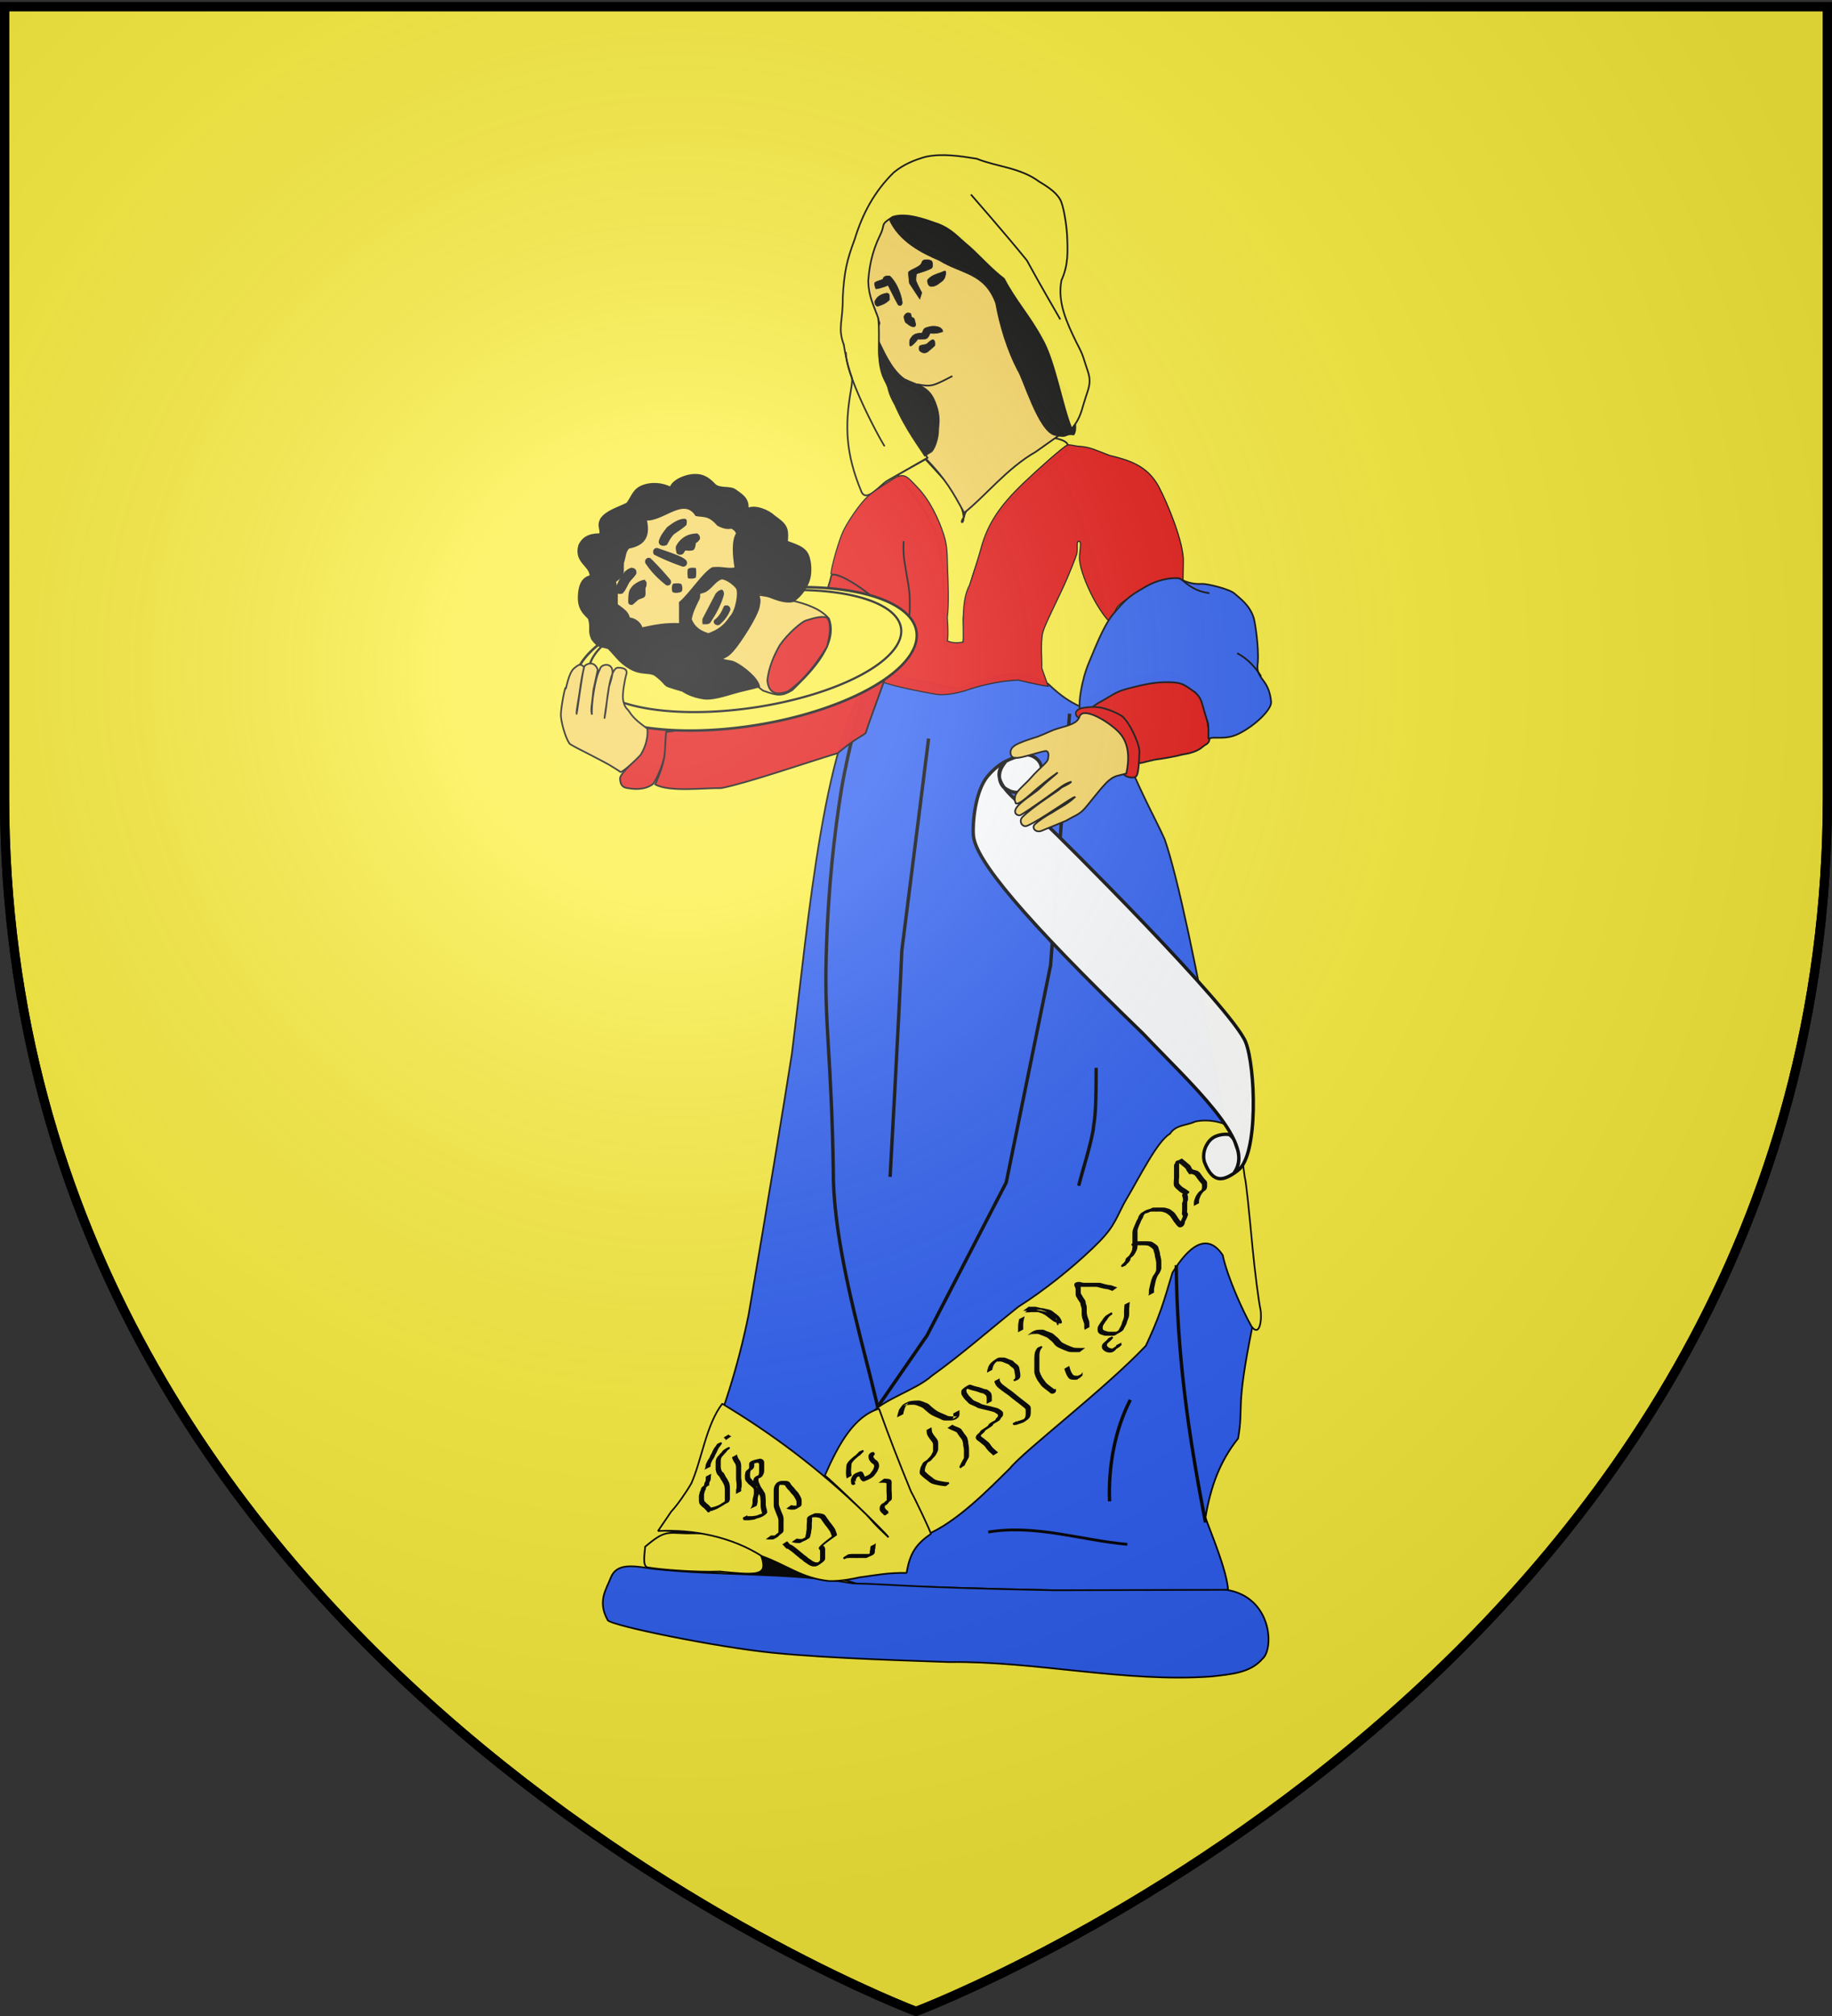 <svg xmlns="http://www.w3.org/2000/svg" xmlns:xlink="http://www.w3.org/1999/xlink" width="600" height="660" version="1.0"><rect width="100%" height="100%" fill="#333333" stroke="none"/><desc>Flag of Canton of Valais (Wallis)</desc><defs><radialGradient xlink:href="#b" id="c" cx="221.445" cy="226.331" r="300" fx="221.445" fy="226.331" gradientTransform="matrix(1.353 0 0 1.349 -77.63 -85.747)" gradientUnits="userSpaceOnUse"/><linearGradient id="b"><stop offset="0" style="stop-color:white;stop-opacity:.314"/><stop offset=".19" style="stop-color:white;stop-opacity:.251"/><stop offset=".6" style="stop-color:#6b6b6b;stop-opacity:.125"/><stop offset="1" style="stop-color:black;stop-opacity:.125"/></linearGradient></defs><g style="display:inline"><path d="M300 658.5s298.5-112.32 298.5-397.772V2.176H1.5v258.552C1.5 546.18 300 658.5 300 658.5z" style="fill:#fcef3c;fill-opacity:1;fill-rule:evenodd;stroke:#000;stroke-width:3;stroke-linecap:butt;stroke-linejoin:miter;stroke-miterlimit:4;stroke-dasharray:none;stroke-opacity:1"/></g><path d="M313.108 225.426c12.76-3.786 19.243-7.754 30.22-1.493 8.804 8.415 11.223 6.5 22.152 13.84 4.682 15.821 13.17 30.512 15.956 36.995 8.534 24.273 26.862 129.252 28.817 159.129-5.77 28.334-2.834 25.68-4.754 37.006-6.078 7.625-9.011 15.882-10.694 25.905 1.287 3.855 7.185 17.54 7.427 24.054-31.282.538-80.693-.49-120.912-2.159-18.219-5.43-33.065-12.223-39.809-14.186s-13.6-2.303-23.172-3.392c6.768-11.266 19.637-35.183 26.855-70.815 6.328-36.866 11.527-68.63 14.142-85.23 5.528-44.3 10.56-107.112 27.46-125.35 19.277 4.275 15.928 3.313 26.312 5.696z" style="fill:#2b5df2;fill-opacity:1;fill-rule:evenodd;stroke:#000;stroke-width:.55;stroke-linecap:butt;stroke-linejoin:miter;stroke-miterlimit:4;stroke-dasharray:none;stroke-opacity:1"/><path d="M359 349.578c0 17.183-.571 16.133-.982 20.419-1.115 6.065-3.29 12.487-4.739 18.207M283.289 225.221s-5.67 20.491-7.781 33.656-4.334 31.364-4.928 54.657c-.568 22.272 1.67 31.416 2.334 69.195-.372 38.877 24.158 95.582 14.265 95.582" style="fill:none;fill-rule:evenodd;stroke:#000;stroke-width:1.099;stroke-linecap:butt;stroke-linejoin:miter;stroke-miterlimit:4;stroke-dasharray:none;stroke-opacity:1"/><path d="M315.713 207.819c-.09-4.237-.465-5.77.346-8.73.31-1.132 1.625-7.81 2.92-11.662 1.297-3.852 1.007-2.388 2.848-8.489 2.746-5.208 3.393-9.025 10.03-15.764 3.547-3.602 4.376-4.619 11.883-10.944 2.42-2.038 10.467-6.495 2.882-8.532-6.228-1.672-10.797 4.397-21.058 14.342-4.564 3.192-9.396 8.103-9.823 11.254-1.95 2.306.512 2.593-.338-1.35-1.032-4.784-4.194-8.57-5.834-10.546l-6.453-7.03-9.15 5.102 5.114 6.53c2.8 3.074 5.051 7.834 6.59 11.122 2.9 6.196 3.38 11.936 3.394 25.38.003 3.852-.072 8.855.067 10.385.23 2.523.27 2.982 3.256 3.38 2.502-.034 3.318-1.139 3.326-4.448z" style="opacity:.99;fill:#fcef3c;fill-opacity:1;stroke:#000;stroke-width:.55;stroke-linecap:round;stroke-miterlimit:4;stroke-dasharray:none;stroke-opacity:1"/><path d="M283.525 92.287c-.607 4.48 2.576 6.661 4.52 13.533-1.065 2.328-.501 6.418.662 10.103 1.908 6.046 2.834 5.41 5.763 8.282 2.108 2.067 2.37 1.538 9.152 5.44 2.449 5.638 2.826 8.268 2.83 12.862-1.1 4.533-4.639 5.128-3.267 7.608 6.543 6.739 8.954 11.074 12.59 17.785 6.732-5.269 14.078-14.664 23.41-19.951l8.85-6.276c-.346-.704-5.23-6.583-7.025-9.416-4.721-7.448-4.634-6.987-6.481-10.868-3.71-7.794-6.854-18.563-8.56-26.115-7.707-9.408-9.662-7.34-14.191-9.832-6.352-3.544-6.148-2.38-9.754-5.104-6.719-5.283-9.311-11.347-10.91-11.138-5.823 9.42-7.368 11.696-7.589 23.087z" style="opacity:.99;fill:#f7d55d;fill-opacity:1;stroke:#000;stroke-width:.55;stroke-linecap:round;stroke-miterlimit:4;stroke-dasharray:none;stroke-opacity:1"/><path d="M345.67 118.599c-2.438-8.533-8.083-17.034-13.147-24.002-2.51-3.851-5.426-6.633-8.599-9.812-2.558-2.485-4.666-4.374-7.446-6.59-1.739-1.779-5.045-4.234-7.058-5.767-2.719-1.342-13.394-5.767-18.43-.825 3.232 7.65 11.24 11.474 16.576 13.757 7.257 4.517 14.753 4.003 18.41 13.94 1.29 7.251 3.758 15.321 7.153 21.883 1.721 2.317 6.793 20.09 12.205 21.412 4.847 1.185 3.124-.566 6.416-.082 3.07-3.675-4.841-19.584-6.08-23.914" style="opacity:.99;fill:#000;fill-opacity:1;stroke:none;stroke-width:2;stroke-linecap:round;stroke-miterlimit:4;stroke-dasharray:none;stroke-opacity:1"/><path d="M276.333 112.798c2.325 13.812 3.475 8.25 2.247 15.557-1.863 11.088-1.672 20.173 3.596 32.74 1.729 3.436 5.932-2.242 8.487-3.745l13.099-7.476c-5.104-8.305-9.686-16.674-14.071-25.63-2.952-5.928-1.26-13.621-2.087-20.164-1.513-4.263-3.14-7.14-3.252-12.025.29-4.307 1.155-9.538 3.916-15.132 1.865-3.78-.261-3.156 4.116-5.924 4.57-1.443 10.518.837 14.877 2.357 4.636 1.81 6.404 4.344 10.278 7.499 4.08 3.706 6.92 7.067 11.277 10.44 3.81 7.3 8.357 12.06 12.332 19.487 4.262 7.07 6.788 22.48 9.805 29.573 3.05-3.386 3.427-6.8 4.256-9.095 1.129-3.882 2.325-5.573 1.186-9.342-1.79-5.153-1.275-4.942-3.82-9.741-3.001-6.22-6.377-13.107-4.942-20.396 2.274-5.017 2.106-9.293 1.836-15.036-.226-3.528-1.156-9.413-2.224-11.364-1.486-2.716-4.844-4.658-6.839-5.882-6.305-4.674-13.847-4.853-20.516-7.536-5.365-.87-11.324-1.806-16.726-.627-3.94 1.1-7.347 2.574-10.46 5.135-6.316 6.197-10.209 13.45-12.765 21.81-2.587 6.898-3.486 10.772-3.925 19.132.098 7.851-1.732 9.81.32 15.385z" style="opacity:.99;fill:#fcef3c;fill-opacity:1;stroke:#000;stroke-width:.55;stroke-linecap:round;stroke-miterlimit:4;stroke-dasharray:none;stroke-opacity:1"/><path d="M277.088 115.23c.138.017.24.14.236.285-.02 3.472 2.452 10.05 5.266 16.212s5.963 11.963 7.244 14.035c.06.085.07.197.025.292a.27.27 0 0 1-.238.155.27.27 0 0 1-.242-.15c-1.31-2.12-4.453-7.908-7.278-14.093s-5.337-12.713-5.316-16.457c0-.08.032-.158.09-.211a.26.26 0 0 1 .213-.069" style="opacity:.99;fill:#000;fill-opacity:1;stroke:none;stroke-width:3;stroke-linecap:round;stroke-miterlimit:4;stroke-dasharray:none;stroke-opacity:1"/><path d="M304.712 148.33c1.575-.534 2.795-5.126 2.797-7.087-.03-2.256.974-4.536-1.101-9.766-2.106-5.308-5.749-5.446-10.173-7.614-4.41-3.25-6.725-9.34-8.38-12.495-.944 6.661 1.186 11.212 2.143 13.57.958 2.358.388 3.184 2.99 7.775 3.329 7.812 8.268 14.245 9.805 16.795z" style="opacity:.99;fill:#000;fill-opacity:1;stroke:none;stroke-width:2;stroke-linecap:round;stroke-miterlimit:4;stroke-dasharray:none;stroke-opacity:1"/><path d="M317.988 63.677s11.271 12.855 18.331 21.585c3.73 6.915 10.944 19.312 10.944 19.312M300.402 125.796s2.11.515 3.825.44c1.716-.074 3.27-.823 7.682-3.11" style="fill:none;fill-rule:evenodd;stroke:#000;stroke-width:.55;stroke-linecap:butt;stroke-linejoin:miter;stroke-miterlimit:4;stroke-dasharray:none;stroke-opacity:1"/><a transform="matrix(-.18 0 0 .187 459.26 30.614)"><path d="M929.685 924.131c-10.895 18.872-1.708 43.213-.89 49.091l28.797 47.614c9.4 11.01-96.297 28.903-111.895 31.298-15.243 1.484-33.056-1.82-50.289-6.545-24.146-8.475-61.648-17.248-96.448-18.74 0 0-38.939 9.3-54.797 10.856 3.064-7.906 11.83-32.03 11.83-32.03-.99-10.658 2.75-42.268-1.828-61.602-2.32-9.804-14.462-33.408-33.564-72.194-16.225-32.943-27.34-62.323-28.178-65.357-2.697-9.768 1.633-22.602-4-22.602-6.76 0 .18 18.662-1.344 33.804-2.36 23.451-25.285 74.533-50.311 102.93-8.13 9.224-13.343-17.672-19.627-23.322-6.285-5.65-13.538-10.94-20.35-15.234s-18.07-8.07-26.566-13.448c-18.749-11.866-29.55-17.308-46.508-17.992l-24.612 6.829-.71-37.374c-1.651-32.355 29.115-103.883 44.642-131.773 20.991-37.708 55.448-46.66 89.616-54.793 27.02-9.734 33.787-14.176 54.308-15.826 6.483-.022 19.216-3.662 22.25-2.414 7.826 3.217 53.698 42.41 80.395 67.042 43.504 40.141 65.1 71.667 77.112 114.565 3.496 12.483 13.761 44.236 20.886 64.265 14.445 25.656 10.64 65.47 11.299 99.064 0 0 16.88 4.034 28.722-1.967-2.349-12.307.202-40.489.202-40.489-3.286-25.34-1.378-63.691-.555-84.717.998-25.94.043-40.685 7.431-62.003 8.645-24.946 23.898-58.095 47.78-81.906 17.621-17.568 23.214-26.983 43.889-14.396 21.555 13.124 37.236 22.59 47.432 31.837 13.616 12.35 34.991 42.558 43.338 59.447 7.637 15.454 21.045 59.731 22.4 74.437l-45.267 23.553c-28.894 16.38-41.497 28.715-53.505 45.135z" style="opacity:.99;fill:#e20909;fill-opacity:.992;stroke:#000;stroke-width:2;stroke-linecap:round;stroke-miterlimit:4;stroke-dasharray:none;stroke-opacity:1"/></a><path d="M218.518 236.907c-1.489-1.746-5.003-1.548-5.803-.412-1.256 2.373-1.523 6.326-3.162 9.631-1.63 3.288-6.073 6.715-6.483 8.569.031 3.657 2.328 3.18 3.67 3.503 2.492.294 5.387.006 7.353-1.723 3.034-5.398 4.925-11.61 4.425-19.568zM387.328 247.023c2.155-.33 4.969-.993 6.81-2.728.648-.61 2.219-.8 1.99-3.11-.347-3.529-1.845-12.19-2.689-13.582-.748-1.235-5.336-5.898-7.234-6.567-3.212-1.131-5.796-1.136-11.886.17-4.024.798-7.87 1.441-10.777 2.947-3.249 2.036-6.554 3.013-8.26 6.763 2.466 1.01 9.827 1.03 12.412 4.557 1.044 1.423 2.618 2.448 3.426 6.25.903 4.25.58 5.282.33 8.11 1.757.323 3.206-.346 6.669-1.112 3.207-.413 6.894-1.1 9.21-1.698z" style="opacity:.99;fill:#e20909;fill-opacity:.992;stroke:#000;stroke-width:.55;stroke-linecap:round;stroke-miterlimit:4;stroke-dasharray:none;stroke-opacity:1"/><path d="M393.793 191.154c-2.452.12-4.742-.161-7.663-1.846-4.41-.268-8.467 1.18-11.983 3.393-4.19 2.39-5.855 3.815-9.702 8.518-3.15 3.85-5.99 11.425-7.873 15.856-2.226 5.235-3.967 14.518-2.426 16.649 2.265-.987 4.026-2.832 6.402-4.04 3.574-1.943 4.699-3.177 8.75-4.237 5.583-1.414 8.82-2.198 13.756-2.11 3.944.127 4.533.6 8.359 3.308 2.556 2.575 1.747 2.681 4.25 10.189.363 3.665-.203 5.28.295 4.982 1.749-.858 5.36.586 9.678-1.58 5.234-2.525 10.928-7.955 10.668-10.488-.259-2.525-.822-4.674-2.592-7.003-1.78-2.341-2.112-3.444-1.758-5.881.354-5.143-.928-13.326-1.359-14.641-1.4-4.27-4.579-6.367-6.21-7.86-1.72-1.573-9.123-3.28-10.592-3.209z" style="opacity:.99;fill:#2b5df2;fill-opacity:1;stroke:#000;stroke-width:.55;stroke-linecap:round;stroke-miterlimit:4;stroke-dasharray:none;stroke-opacity:1"/><path d="M387.021 189.76c3.698 3.3 6.096 3.954 9.049 4.444M405.205 213.856c3.484 1.841 5.863 4.524 7.809 7.535" style="fill:none;fill-rule:evenodd;stroke:#000;stroke-width:.55;stroke-linecap:butt;stroke-linejoin:miter;stroke-miterlimit:4;stroke-dasharray:none;stroke-opacity:1"/><path d="M368.008 253.22c-.11-.614.961-9.14-2.614-13.445s-11.797-4.389-12.42-4.963c-1.244-1.15-.611-2.55 1.295-2.973 1.771-.392 4.533-.493 4.932-.302.852-.204 5.53 1.06 8.345 2.964 2.34 2.03 5.38 8.312 5.634 11.342-.101 2.556-.185 7.036-.944 8.146-.76 1.11-4.008.46-4.228-.768z" style="fill:#e20909;fill-opacity:1;fill-rule:evenodd;stroke:#000;stroke-width:.55;stroke-linecap:butt;stroke-linejoin:miter;stroke-miterlimit:4;stroke-dasharray:none;stroke-opacity:1"/><path d="M304.123 241.798s-6.074 48.354-8.761 69.344c-.873 20.742-3.843 74.142-3.843 74.142" style="fill:none;fill-rule:evenodd;stroke:#000;stroke-width:1.099;stroke-linecap:butt;stroke-linejoin:miter;stroke-miterlimit:4;stroke-dasharray:none;stroke-opacity:1"/><path d="M274.364 246.57c5.76-4.832 7.88-5.488 9.136-6.56 2.24-7.216 9.051-23.479 11.155-34.654-1.71-5.61-18.833-18.575-22.321-17.13-2.052 9.204-13.617 36.728-19.698 40.443-6.639 2.869-10.583 3.046-16.852 5.483-8.944 3.971-12.82 5.046-17.622 5.454-.74 7.567.467 7.594-3.533 17.217 4.65 2.574 15.823 1.1 21.595 1.189 8.53-1.65 28.394-8.523 38.14-11.441z" style="opacity:.99;fill:#e20909;fill-opacity:.992;stroke:#000;stroke-width:.55;stroke-linecap:round;stroke-miterlimit:4;stroke-dasharray:none;stroke-opacity:1"/><path d="m350.3 233.645-6.226 82.389-14.524 71.08-25.937 50.08-15.767 22.809" style="fill:none;fill-rule:evenodd;stroke:#000;stroke-width:1.099;stroke-linecap:butt;stroke-linejoin:miter;stroke-miterlimit:4;stroke-dasharray:none;stroke-opacity:1"/><path d="M295.066 208.89c.727-3.166 2.794-3.87 2.882-9.57.125-5.622-.322-6.973-.998-11.08-.53-3.803-1.268-5.58-.998-11.08" style="fill:none;fill-rule:evenodd;stroke:#000;stroke-width:.55;stroke-linecap:butt;stroke-linejoin:miter;stroke-miterlimit:4;stroke-dasharray:none;stroke-opacity:1"/><rect width="26.391" height="13.164" x="240.272" y="506.011" ry="0" style="fill:#000;fill-opacity:1;fill-rule:evenodd;stroke:#000;stroke-width:.55;stroke-linecap:round;stroke-linejoin:miter;marker:none;marker-start:none;marker-mid:none;marker-end:none;stroke-miterlimit:0;stroke-dasharray:none;stroke-dashoffset:0;stroke-opacity:1;visibility:visible;display:inline;overflow:visible"/><path d="M413.445 543.078c3.866-3.118 3.276-20.26-11.797-22.607l-56.573.143c-49.24-.942-53.662-2.043-65.667-2.226-21.698-3.753-43.737-2.321-65.809-4.82-6.395-1.014-11.71-1.872-13.577 2.97-1.52 3.942-4.413 7.67-1.002 13.86.982 1.782 35.571 8.833 53.985 10.681 19.403 1.948 47.51 2.64 57.812 3.05 28.239-.37 57.927 6.8 86.092 4.706 6.578-.75 12.638-1.224 16.536-5.757z" style="opacity:.99;fill:#2b5df2;fill-opacity:1;stroke:#000;stroke-width:.55;stroke-linecap:round;stroke-miterlimit:4;stroke-dasharray:none;stroke-opacity:1"/><path d="M235.75 514.49c10.8 1.071 14.546 1.295 14.2-2.415-.61-6.514-6.718-7.85-9.742-8.653-4.846-1.288-9.037-1.531-15.218-1.422-6.743-.184-7.244-1.025-13.693 4.355-.127 2.303-1.008 6.308.801 6.787 4.277.727 15.627 1.647 23.652 1.348zM330.782 480.687c4.465-5.63 31.18-26.013 44.494-40.112 1.741-3.769 3.234-6.976 4.998-11.996 1.187-3.377 2.165-6.742 3.707-11.908 5.274-8.57 11.331-13.496 16.489-5.728 1.437 6.964 6.641 18.476 9.427 23.327 2.923 3.85 3.462-3.168 2.887-5.762-.536-2.419-1.822-12.254-2.53-19.72-1.046-11.017-2.176-22.532-2.569-23.3-.67-4.714-.862-7.79-2.316-12.563 0-4.89-8.658-6.997-13.946-5.734-2.74 1.314-6.327.994-8.22 3.942-4.227 2.536-9.646 13.63-15.034 22.752-3.23 6.247-3.486 8.268-10.423 14.87-7.113 6.77-15.814 13.723-24.212 19.057-9.377 7.461-18.59 15.628-28.387 22.63-5.206 4.667-15.978 7.668-20 12.517 4.648 13.844 11.355 27.562 17.941 39.646 10.058-4.04 20.71-15.03 27.694-21.918z" style="opacity:.99;fill:#fcef3c;fill-opacity:1;stroke:#000;stroke-width:.55;stroke-linecap:round;stroke-miterlimit:4;stroke-dasharray:none;stroke-opacity:1"/><path d="M296.929 514.946c1.03-6.465 3.14-9.462 7.944-12.791-.05-.726-5.175-11.497-6.515-13.87-3.796-9.24-7.184-17.897-10.467-27.1-8.125 2.455-13.157 11.387-17.75 21.875 1.923 1.307 20.556 19.29 20.82 20.193-5.19-4.846-4.705-4.712-7.205-7.389-15.717-15.295-31.28-26.72-47.214-36.299-5.31 7.011-6.635 18.12-10.1 26.014-1.61 2.872-4.9 7.547-6.59 9.255l-4.35 6.387c11.678-.585 24.1 1.898 34.032 8.244 8.243 2.98 12.997 7.194 21.95 8.133 3.69.139 8.174-.77 9.986-1.2 5.855-.772 9.146-1.545 15.459-1.452zm-10.957-28.438z" style="opacity:.99;fill:#fcef3c;fill-opacity:1;stroke:#000;stroke-width:.55;stroke-linecap:round;stroke-miterlimit:0;stroke-dasharray:none;stroke-opacity:1"/><path d="M286.506 92.555c.604-.534 1.357-.566 2.65-1.124.225-1.01 1.036-1.159 2.198-1.104 2.932 2.563 4.41 8.256 4.085 9.129-.352.887-1.12.587-1.35.215-1.278-2.264-2.696-5.248-3.237-6.289-.795.4-2.726 1.03-3.93 1.204-.468-.665-.52-1.762-.416-2.031z" style="fill:#000;fill-opacity:1;fill-rule:evenodd;stroke:#000;stroke-width:.183px;stroke-linecap:butt;stroke-linejoin:miter;stroke-opacity:1"/><path d="M290.453 95.96c-1.797.336-3.11.986-3.938 2.705.02.524-.08 1.174.848 1.635 1.414-.482 2.828-.902 4-2.264-.243-.566.363-1.887-.91-2.076zM297.845 92.753c-.243-1.77-.36-3.399-.29-3.66.357-.66 2.826-1.345 4.048-2.553.23-.425.362-.876.688-1.276 1.017-.376 1.939-.328 2.86.194.26.456.566 1.759-.11 2.389-1.588.882-4.327 1.54-4.833 1.824-.206.513-.22 1.525-.233 2.138.123.495 1.182 2.684 1.93 4.025l-.667 2.076zM309.21 88.777c-1.777.855-3.985 1.088-5.402 2.865-.104.848.153 2.019 1.177 2.143.832-.024 1.496-.224 2.496-.946.72-.632 1.585-.84 2.04-2.268.106-.507.655-2.04-.311-1.794zM297.135 102.457a1.87 1.87 0 0 0-1.08 1.221c.08.656.184 1.238.504 1.869.776.515 1.408 1.304 2.689 1.47.256-.008.752-.29.624-.996-.144-.565-.312-1.18-.456-1.745-.352-.19-.537-.307-.889-.498-.024-.357-.216-.764-.24-1.122a2.08 2.08 0 0 0-1.152-.199zM297.927 112.998c-.08-.88-.104-1.922.552-2.467.24-.548.84-.997 1.513-1.221.696-.225 1.272-.2 2.016-.3.288-.68.432-1.062.72-1.42.536-.398 1.697-.623 2.329-.747 1.408-.183 3.104.183 3.624 1.27.064.705-.05.62-.024.474-1.296.532-2.784.665-4.032.498 0 0-.527 1.445-1.129 1.695-.588.395-2.928.274-2.928.274-.544.78-1.28 1.562-2.04 2.118-.369.216-.4.208-.6-.174zM305.459 111.202c-.917.344-1.372 1.031-2.102 1.495-.736.204-1.478.23-2.072.508-.551.587-.226 1.73.123 1.777.54.575 1.627.78 2.465.17.72-.631 1.59-1.314 2.29-2.007.149-.627.08-1.842-.704-1.943z" style="fill:#000;fill-opacity:1;fill-rule:evenodd;stroke:#000;stroke-width:.183px;stroke-linecap:butt;stroke-linejoin:miter;stroke-opacity:1"/><path d="M236.28 472.368c-.155.181-.282.383-.415.58-.083.146-.165.29-.275.414-.114.125-.225.25-.312.397-.134.188-.245.39-.352.596-.121.218-.219.446-.319.675-.098.219-.196.439-.314.647q-.133.238-.268.476c-.081.155-.137.322-.196.487-.073.184-.17.357-.276.522-.1.15-.19.305-.288.455-.095.151-.193.3-.278.458-.069.161-.127.326-.206.482a1.6 1.6 0 0 0-.184.404c-.035.15-.09.295-.122.447-.029.168-.023.34-.037.509l-.02.088-1.148.56.03-.066c.03-.17.01-.343.034-.513.023-.16.075-.308.116-.462.04-.151.09-.304.168-.437.106-.137.157-.308.214-.471.074-.167.178-.315.27-.47q.142-.23.294-.454c.134-.245-.035.052.108-.165.068-.104.107-.227.177-.33q.084-.257.187-.506c.082-.166.187-.319.27-.485.13-.198.226-.418.32-.636.057-.11.095-.224.144-.338.086-.197.02-.034.118-.22q.03-.06.057-.12a4 4 0 0 1 .341-.604c.067-.103.037-.049.091-.165.058-.096.149-.162.21-.255.116-.117.22-.24.287-.395q.193-.3.404-.586z" style="fill:#000;fill-opacity:1;fill-rule:evenodd;stroke:#000;stroke-width:.55;stroke-linecap:round;stroke-linejoin:miter;marker:none;marker-start:none;marker-mid:none;marker-end:none;stroke-miterlimit:4;stroke-dasharray:none;stroke-dashoffset:0;stroke-opacity:1;visibility:visible;display:inline;overflow:visible"/><path d="M238.55 469.976c.106.14.25.224.407.286l-1.052.728a1.3 1.3 0 0 1-.446-.336z" style="fill:#000;fill-opacity:1;fill-rule:evenodd;stroke:#000;stroke-width:.55;stroke-linecap:round;stroke-linejoin:miter;marker:none;marker-start:none;marker-mid:none;marker-end:none;stroke-miterlimit:4;stroke-dasharray:none;stroke-dashoffset:0;stroke-opacity:1;visibility:visible;display:inline;overflow:visible"/><path d="M237.908 474.761c-.492.14-1.444.768.454-.354a2 2 0 0 0-.405.36c-.124.14-.23.294-.333.45-.066.124-.178.202-.276.294-.11.086-.203.192-.296.298q-.153.192-.31.382-.132.153-.278.29c-.128.134-.233.288-.337.441-.107.17-.173.358-.227.552a2 2 0 0 0-.103.49c-.012.174-.011.348-.012.522l.001.533v.534.534c0 .176-.006.35.02.524.062.186.087.382.133.572.044.172.131.328.206.488.084.174.193.348.338.475.127.107.25.21.35.345.074.166.19.303.284.457a4 4 0 0 1 .264.533c.096.207.239.38.377.555.133.15.198.343.292.517.103.19.2.381.3.572.124.178.188.383.252.59.06.198.077.407.112.611.037.199.055.4.065.602q.009.27.007.542v.533.534.533.534.534.533c.002.175-.063.334-.114.497-.133.581-.76.641-1.279.954l-.1.058.978-.584c-.442.302-.905.556-1.368.832l-.092.053c-.03.014-.121.06-.092.043q.502-.301 1.007-.598c-.386.23-.77.464-1.157.692-.024.014-.051.02-.076.032-.57.273 1.468-.929.82-.477-.505.38-1.056.669-1.6.988.189-.098-.487.276-.311.17 1.284-.774 1.335-.808.954-.563-3.174 1.893-.108.068-.163.098-.471.252-.984.627-1.5.86-.128.039-.24.112-.365.157-.047.017-.097.026-.143.046-.043.018-.083.044-.125.066l-.138.057q-.075.026-.149.048c-.141.04-.162.03-.295.082-.117.046-.22.1-.341.135-.208.036-.41.094-.62.127-.472.132-.254.08.931-.564.021-.011-.032.036-.047.056-.045.063-.08.125-.131.183-.68-.326-.79.612-1.258.74-.01.003-.021.014-.032.01-.039-.013-.067-.066-.088-.096-.077-.09-.141-.191-.222-.278a6 6 0 0 0-.31-.326c-.113-.123-.222-.252-.342-.367a2.5 2.5 0 0 0-.41-.37 6 6 0 0 0-.344-.27 4 4 0 0 1-.322-.313c-.104-.109-.207-.22-.32-.32-.099-.093-.179-.2-.252-.315-.07-.143-.103-.303-.14-.459a3 3 0 0 1-.054-.54q-.005-.269-.003-.537v-.534c.002-.173-.009-.347.018-.519.032-.16.082-.316.124-.473.058-.143.087-.292.103-.445.007-.163.077-.292.164-.422a.7.7 0 0 0 .173-.382c.024-.157.075-.307.12-.458.046-.192.163-.337.302-.465.142-.106.274-.224.422-.319.111-.076.2-.17.249-.3.032-.163.046-.33.075-.495a1.5 1.5 0 0 1 .186-.498c.105-.119.155-.264.206-.412.056-.163.071-.335.081-.506.01-.18 0-.36.013-.538q.027-.179.051-.356l1.136-.584a4 4 0 0 1-.051.356c-.028.175-.005.354-.017.53a2.3 2.3 0 0 1-.065.538c-.047.157-.085.323-.189.451-.112.122-.168.282-.212.443-.027.168-.058.334-.066.505a.65.65 0 0 1-.215.385c-.144.11.019-.008-.14.089-.104.064-.178.168-.29.22-.133.107-.274.218-.33.391-.037.149-.09.292-.127.44-.016.16-.038.322-.142.45a.67.67 0 0 0-.198.35c-.01.16-.026.323-.088.473-.06.145-.082.308-.132.457a2 2 0 0 0-.031.497v.534q-.002.267 0 .533c.004.173.01.346.044.516.031.14.065.285.12.417.07.105.143.202.236.286q.165.161.322.328c.1.103.2.205.312.294.115.09.236.173.344.273.146.12.29.241.417.384q.174.18.343.367c.105.11.218.212.315.33.08.091.149.19.23.279 0-.01-.002-.03.003-.036.025-.032.1-.035.126-.068l-1.026.625a.34.34 0 0 0 .15-.143c.015-.025.014-.063.038-.079 1.05-.702.718-.617 1.25-.733.202-.045.407-.078.606-.139q.385-.141.774-.269c.256-.115.518-.213.771-.335l.216-.115c.035-.018.137-.074.104-.053-.327.2-1.317.79-.986.595.054-.031 2.808-1.689.159-.096.508-.304 1.004-.63 1.53-.899-1.884 1.14-.976.617-.569.313.593-.462 2.66-1.551.412-.258q.582-.347 1.163-.693c.798-.473-1.309.844-.71.434q.05-.035.098-.072l1.18-.71c.033-.02.134-.078.101-.057-.326.201-.657.396-.982.601-.023.015.055-.014.078-.03.047-.036.044-.085.053-.138.039-.158.117-.3.13-.464v-.534-.534-.533-.534l.001-.533v-.534c0-.179.002-.358-.003-.537a4 4 0 0 0-.055-.587c-.035-.2-.054-.401-.104-.598-.06-.198-.122-.395-.24-.566-.1-.19-.195-.383-.298-.57-.093-.168-.16-.353-.284-.498a3.6 3.6 0 0 1-.388-.585c-.082-.175-.16-.352-.262-.515-.091-.15-.205-.285-.279-.446-.097-.127-.224-.217-.337-.326a2 2 0 0 1-.362-.519c-.08-.166-.172-.33-.219-.511-.048-.194-.066-.394-.139-.582-.03-.18-.035-.36-.029-.543v-.533-.534l-.001-.534c0-.177-.002-.354.006-.53.011-.177.03-.353.092-.52.035-.097.05-.2.084-.297.036-.099.044-.087.088-.182q.022-.052.042-.106.146-.24.324-.458c.083-.107.198-.181.276-.293.12-.11.216-.25.316-.379.093-.107.18-.22.282-.317.106-.073.2-.167.295-.253.098-.168.212-.321.33-.473.121-.143.24-.288.396-.39.547-.333 1.098-.774 1.738-.918z" style="fill:#000;fill-opacity:1;fill-rule:evenodd;stroke:#000;stroke-width:.55;stroke-linecap:round;stroke-linejoin:miter;marker:none;marker-start:none;marker-mid:none;marker-end:none;stroke-miterlimit:4;stroke-dasharray:none;stroke-dashoffset:0;stroke-opacity:1;visibility:visible;display:inline;overflow:visible"/><path d="M241.192 476.598c.054.28.17.54.29.794.135.276.3.534.477.781.12.164.238.315.295.514.057.164.09.334.134.501.049.176.066.358.076.54q.007.305.006.61l-.002.65v.632q-.002.335 0 .67v.655c0 .282-.011.565.004.846.018.32.062.637.103.954q.048.374.062.752.007.276.005.552c-.005.213.009.427-.017.638-.047.177-.103.35-.132.53-.022.173-.023.347-.024.52 0 .093-.002.187.004.28l-1.138.603c.006-.095.004-.19.004-.286 0-.179 0-.358.017-.535q.03-.28.131-.54c.058-.197.013-.409.025-.613q.001-.274 0-.55a7 7 0 0 0-.047-.745c-.04-.32-.086-.638-.107-.96-.021-.283-.01-.567-.016-.851v-.654q.001-.335 0-.67v-.634-.647c0-.202.002-.403-.005-.604a2.4 2.4 0 0 0-.063-.514c-.045-.167-.078-.337-.133-.501-.046-.185-.162-.322-.266-.477a7 7 0 0 1-.48-.805 5 5 0 0 1-.327-.817z" style="fill:#000;fill-opacity:1;fill-rule:evenodd;stroke:#000;stroke-width:.55;stroke-linecap:round;stroke-linejoin:miter;marker:none;marker-start:none;marker-mid:none;marker-end:none;stroke-miterlimit:4;stroke-dasharray:none;stroke-dashoffset:0;stroke-opacity:1;visibility:visible;display:inline;overflow:visible"/><path d="M246.412 493.329c.124-.228.17-.486.232-.736a3 3 0 0 0 .09-.586c.007-.176.006-.353.006-.53-.007-.17-.001-.336.03-.503.034-.153.035-.311.068-.465a9 9 0 0 0 .155-.5c.042-.201.091-.4.132-.602.032-.195.038-.392.042-.59q.002-.297.002-.595c.001-.19.002-.38-.021-.57a1.2 1.2 0 0 0-.235-.563 3 3 0 0 0-.388-.425c-.111-.134-.264-.216-.392-.33-.126-.116-.253-.234-.39-.338a3.6 3.6 0 0 1-.494-.443c-.128-.117-.228-.262-.35-.383-.096-.124-.215-.224-.32-.338-.086-.115-.134-.253-.199-.381a1.15 1.15 0 0 1-.115-.448c-.016-.198-.01-.397-.01-.595q-.016-.456.064-.903c.06-.213.06-.45.174-.643.055-.092.138-.175.208-.252.235-.223.482-.341.694-.596.132-.164.193-.357.22-.566.017-.177.014-.355.013-.532l-.003-.534c-.037-.68.786-.891 1.344-1.094.328-.133.68-.184 1.022-.259.32-.075.636-.162.963-.207.24.018.467.106.674.232.175.125.279.297.34.504.045.201.042.41.044.614l-.002.613q-.003.353-.003.707l.002.652a5 5 0 0 1-.02.608c-.02.175-.076.343-.122.511-.037.174-.137.316-.217.468-.236.688-1.03.929-1.662 1.141a2 2 0 0 0-.422.13c-.038.016-.15.07-.114.048 1.153-.7 1.285-.807.916-.522-.143.162-.19.378-.221.59a4 4 0 0 0-.02.666c.018.251.114.484.205.713q.17.456.371.899c.155.341.347.663.55.975q.264.368.503.753c.073.17.18.318.271.477.106.143.198.293.26.463.041.175.082.352.113.53.027.22.03.441.056.661.035.261.048.525.06.788q.01.33.006.66l.001.647c-.01.176.007.348.035.522.02.186.05.37.081.555q.073.343.175.677c.068.183.106.374.126.57a.9.9 0 0 1-.07.516c-.076.135-.15.272-.263.377a6.5 6.5 0 0 1-1.48.88c-.028.009-.057.015-.084.027-.258.114.116-.03-.14.073-.073.03-.149.043-.222.073-.167.054-.34.073-.51.119-.16.072-.331.116-.499.169-.166.082-.34.143-.508.221-.172.086-.364.083-.546.124-.243.043-.488.059-.731.102a6 6 0 0 1-.688.063q-.27.006-.537.004h-.513c-.185.002-.323.028-.467-.113a.57.57 0 0 1-.1-.31l1.134-.6a.27.27 0 0 0 .045.209c.12.078.28.026.414.04h.513q.266.002.53-.007c.227-.011.452-.032.675-.071.245-.038.492-.053.735-.108.182-.029.363-.063.53-.147.173-.07.34-.153.516-.212.168-.056.337-.106.505-.163.168-.04.342-.06.503-.13.15-.049.292-.119.438-.181.073-.037.148-.072.22-.113l.064-.037c-1.085.662-1.361.844-.973.59.186-.187-.09.082.106-.088.076-.066.12-.173.17-.259a.55.55 0 0 0 .109-.44 2 2 0 0 0-.109-.547c-.07-.228-.126-.46-.184-.691-.032-.185-.07-.368-.085-.556a2.2 2.2 0 0 1-.043-.541l.003-.65q-.001-.328-.005-.656a7 7 0 0 0-.053-.776c-.03-.218-.04-.436-.06-.654-.026-.172-.07-.339-.103-.51a1.8 1.8 0 0 0-.246-.44c-.093-.158-.198-.307-.268-.478a10 10 0 0 0-.483-.757 7.5 7.5 0 0 1-.564-.99 13 13 0 0 1-.38-.9c-.1-.24-.202-.485-.227-.747a4 4 0 0 1 .005-.692c.028-.234.073-.46.185-.67.44-.546 1.142-.771 1.78-.954.446-.153.987-.522-.679.484-.034.02.066-.044.094-.072.072-.07.074-.102.113-.193.006-.04.002-.084.018-.12.012-.028.043-.04.06-.064.063-.08.1-.189.134-.284.056-.16.098-.328.134-.493.03-.196.033-.391.028-.59l.002-.655v-.705q0-.306.002-.612c0-.194.004-.39-.03-.581a.66.66 0 0 0-.285-.418c-.193-.104-.401-.184-.623-.166-.32.05-.63.14-.947.205-.345.076-.696.139-1.02.29-.455.231-.184.097.878-.563.02-.012-.04.023-.057.04-.054.054-.048.138-.047.208q0 .267.003.533c.001.183.005.366-.006.548-.02.228-.068.447-.199.637-.043.06-.126.177-.177.228-.154.155-.36.232-.516.382-.083.082-.255.226-.305.333-.056.122-.057.362-.11.49-.051.3-.087.572-.065.878q-.001.291.011.581c.01.14.026.278.095.401.058.117.101.244.18.35.105.111.217.217.315.336.12.127.224.267.347.39.147.159.315.294.486.423q.204.164.397.34c.132.11.275.207.39.338.146.136.282.281.399.445q.203.278.268.622c.03.195.036.389.029.587q.002.299 0 .597a5 5 0 0 1-.035.609c-.03.207-.097.405-.126.612-.042.167-.078.339-.152.495-.04.152-.048.304-.07.46-.03.16-.061.315-.044.481 0 .179.002.358-.004.536-.009.207-.028.414-.083.614-.068.253-.111.513-.212.755z" style="fill:#000;fill-opacity:1;fill-rule:evenodd;stroke:#000;stroke-width:.55;stroke-linecap:round;stroke-linejoin:miter;marker:none;marker-start:none;marker-mid:none;marker-end:none;stroke-miterlimit:4;stroke-dasharray:none;stroke-dashoffset:0;stroke-opacity:1;visibility:visible;display:inline;overflow:visible"/><path d="M259.201 493.038c.207.074.424.107.641.128.201.016.403.015.605.015.206.009.41-.006.614-.03.26-.048.496-.162.73-.279q-.494.295-.99.587c-.029.017.057-.036.084-.056a.6.6 0 0 0 .201-.262c.052-.167.049-.343.052-.516.001-.204-.003-.409-.002-.614.007-.206 0-.408-.043-.61a3.7 3.7 0 0 0-.245-.608c-.091-.21-.223-.397-.333-.595-.095-.147-.17-.304-.265-.451-.097-.137-.187-.28-.299-.404-.096-.127-.211-.235-.325-.344-.137-.143-.278-.279-.392-.443a8 8 0 0 1-.351-.463c-.159-.224-.355-.408-.552-.594-.163-.147-.29-.326-.424-.5-.11-.138-.227-.267-.301-.43a.94.94 0 0 0-.302-.403c-.118-.132-.274-.188-.436-.24a2.2 2.2 0 0 0-.546-.067c-.173-.004-.347-.002-.52-.002l-.514.001a1.6 1.6 0 0 0-.483.037q-.036.006-.071.015a1 1 0 0 0-.143.055.3.3 0 0 0-.062.041c1.011-.595 1.343-.843.96-.56-.154.147-.247.347-.357.53-.122.184-.177.394-.226.608-.05.175-.075.354-.089.534-.01.18-.009.36-.01.54q-.002.307 0 .613l-.002.68v.71q0 .323.003.645v.599q-.001.344-.004.687c.003.292-.008.584.006.876.04.324.128.638.237.943.143.396.304.785.454 1.179.124.391.306.758.464 1.135.125.25.205.518.278.788.057.182.084.371.099.562.01.178.01.356.01.535l-.003.598c-.007.322-.004.643-.006.964a135 135 0 0 0 .006 1.788.87.87 0 0 1-.174.546c-.4.445-.992.688-1.479.98 1.852-1.14 1.057-.692.69-.342-.148.142-.308.267-.449.417-.42.489-1.013.754-1.571 1.046-.19.096-.393.116-.6.122a74 74 0 0 1-.955.005c-.186 0-.096.005-.27-.014l1.025-.76c.164.011.078.008.26.009.318 0 .637.005.955-.016.2-.021.393-.062.57-.166.429-.234.146-.082-.894.548a.933.933 0 0 0 .246-.192q.034-.038.064-.08c.072-.07.134-.148.21-.216.091-.083.065-.06.165-.131.027-.023.048-.051.072-.077.068-.059.125-.123.189-.185.362-.356 1.136-.142 1.28-.793-2.046 1.234-.989.672-.677.352a.6.6 0 0 0 .217-.457l.004-.77q.002-.513.002-1.024c-.002-.32 0-.64-.006-.959v-.596q.002-.263-.007-.527a2.3 2.3 0 0 0-.083-.54c-.07-.265-.13-.534-.256-.78-.155-.38-.335-.75-.462-1.142-.148-.394-.31-.783-.46-1.176a4.6 4.6 0 0 1-.258-.976c-.023-.293-.01-.587-.014-.88 0-.229-.005-.457-.003-.685v-.598l.002-.647v-.712q-.002-.338-.002-.677l-.001-.612a11 11 0 0 1 .005-.547 2.6 2.6 0 0 1 .08-.557c.06-.22.09-.45.215-.646.11-.188.21-.384.336-.56.364-.453.95-.72 1.503-.846.164-.025.33-.01.496-.014l.514-.001c.174 0 .348-.002.522.007.191.012.382.034.565.097.174.063.334.14.462.282.14.127.266.268.335.45.065.155.184.274.283.407.125.17.253.34.407.485.199.195.4.386.566.613.115.157.238.308.357.462.11.156.246.283.376.42.12.11.24.221.337.354.11.134.207.279.308.42.095.15.17.31.264.46.111.2.238.39.332.6.11.204.19.417.263.637.053.21.066.42.057.637l.004.614c.002.185.003.371-.031.553-.042.16-.11.317-.255.406-.389.237-.783.466-1.174.699-.24.115-.491.208-.755.244a5 5 0 0 1-.628.021c-.204-.002-.408-.002-.611-.027a4 4 0 0 1-.663-.145z" style="fill:#000;fill-opacity:1;fill-rule:evenodd;stroke:#000;stroke-width:.55;stroke-linecap:round;stroke-linejoin:miter;marker:none;marker-start:none;marker-mid:none;marker-end:none;stroke-miterlimit:4;stroke-dasharray:none;stroke-dashoffset:0;stroke-opacity:1;visibility:visible;display:inline;overflow:visible"/><path d="M261 503.979c.293.085.597.11.9.13.28.014.56.014.84.013-.082.11.325-.154.255-.114-1.792 1.043-1.154.692-.767.452.405-.24.806-.487 1.215-.718.01-.006.344-.13.347-.13.179-.068.354-.145.533-.213.41-.176 1.13-.614-.672.429-.033.019.063-.043.093-.067.074-.061.073-.07.127-.148.11-.227.171-.476.216-.724.056-.263.137-.517.178-.783.027-.27.053-.54.1-.808q.074-.36.1-.727c.01-.185.01-.37.011-.556v-.558a4 4 0 0 1 .037-.663c.033-.25.042-.503.047-.755q.004-.327.003-.655a1 1 0 0 1 .12-.487c.357-.4.877-.595 1.35-.816.115-.053.221-.105.34-.146.223-.107.339-.198.588-.232q.623-.043 1.246-.012c.44.05.882.123 1.303.266.225.083.407.215.571.391.157.17.265.378.398.568.155.2.29.415.436.622.143.193.297.377.42.584.152.256.348.477.539.701.208.262.404.532.612.794.142.205.28.413.424.616.17.209.302.44.413.687.104.266.185.541.292.806.11.236.152.495.216.747-5.023 3.518-4.727 3.598-4.461 3.747.155.088.184.124.314.236.21.2.267.458.29.74.014.24.004.48.002.719q-.003.356-.004.71l.002.63v.606c.003.208.008.41-.053.609-.068.181-.204.324-.334.46-.217.208-.456.39-.7.565-.553.394-1.103.87-1.77 1.015-.238.035-.48.034-.72.034-.245.008-.475-.096-.708-.163a8 8 0 0 1-.85-.432c-.2-.135-.385-.29-.592-.414-.188-.14-.39-.257-.586-.386-.186-.125-.346-.283-.51-.436-.177-.12-.325-.278-.5-.4-.195-.132-.388-.262-.578-.401-.13-.137-.278-.25-.418-.374-.14-.12-.297-.213-.434-.335-.124-.121-.261-.227-.397-.333-.16-.126-.302-.271-.464-.395a4 4 0 0 0-.423-.358q-.315-.269-.648-.514c-.19-.16-.41-.277-.606-.43-.113-.09-.223-.18-.345-.256-.124-.098-.279-.13-.425-.18-.166-.035-.3-.13-.43-.238a2.4 2.4 0 0 1-.398-.431c-.101-.106-.192-.22-.291-.329-.073-.077-.035-.041-.115-.107l1.075-.699c.087.079.046.039.125.12.102.112.198.23.297.345.106.151.236.284.378.4q.184.142.409.2c.154.056.314.1.445.205q.18.126.345.267c.195.151.405.278.597.434.22.165.437.338.653.51.15.111.295.227.427.36.157.129.303.271.464.395.136.109.279.211.403.336.14.117.293.217.43.337.141.12.284.234.415.366.185.143.382.267.573.402.175.132.338.28.514.412.154.151.31.301.49.419.197.125.398.245.588.381.202.127.382.286.581.417.269.157.546.297.837.405.227.065.454.147.694.13.234-.002.47-.003.7-.06.43-.138.932-.52-.757.505-.038.023.079-.044.116-.069.098-.063.149-.106.241-.179.24-.17.479-.344.7-.54a3 3 0 0 0 .353-.404c.02-.052.045-.103.06-.157.036-.133.005-.276.014-.413v-.605q0-.316.002-.633-.001-.355.004-.712.006-.354.003-.708c-.013-.248-.047-.476-.23-.655-.328-.285-.734-.425 4.095-4.047-.059-.247-.097-.5-.2-.733-.107-.264-.192-.536-.291-.802a3 3 0 0 0-.405-.662c-.142-.202-.277-.41-.418-.613-.199-.265-.391-.536-.601-.792-.199-.228-.403-.452-.56-.714-.123-.204-.275-.386-.415-.577-.144-.209-.281-.422-.436-.622-.129-.184-.237-.385-.392-.548a1.4 1.4 0 0 0-.528-.346 5.2 5.2 0 0 0-1.268-.249c-.416-.01-.837-.01-1.25.055-.203.057-.377.175-.575.246a6 6 0 0 0-.336.152c-.037.018-.146.077-.11.055.061-.039 1.389-.85.92-.563-.125.104-.144.246-.166.404q.002.33-.004.66c-.006.255-.012.512-.04.766-.026.216-.057.429-.042.647q.002.28.002.557c0 .189 0 .378-.01.566q-.025.375-.098.743a6 6 0 0 0-.102.804 6 6 0 0 1-.176.785q-.061.39-.193.762c-.045.108-.1.216-.202.28-.502.312-.95.634-1.484.84-.49.195-1.93.836.062-.207-.544.33-1.042.86-1.682.9a14 14 0 0 1-.836-.028 5 5 0 0 1-.936-.143z" style="fill:#000;fill-opacity:1;fill-rule:evenodd;stroke:#000;stroke-width:.55;stroke-linecap:round;stroke-linejoin:miter;marker:none;marker-start:none;marker-mid:none;marker-end:none;stroke-miterlimit:4;stroke-dasharray:none;stroke-dashoffset:0;stroke-opacity:1;visibility:visible;display:inline;overflow:visible"/><path d="M276.32 510.227c.118-.145.249-.292.41-.386 1.24-.723.786-.599 1.422-.746.44-.08.89-.074 1.335-.078.387 0 .774-.005 1.162-.003l.776-.001q.425 0 .849.004.61.003 1.22 0 .465 0 .929-.004c.219.018.297-.064.474-.157.218-.09.428-.196.646-.289.082-.05.174-.078.26-.122.036-.02.143-.085.107-.064-1.85 1.093-1.145.796-.873.468.088-.14.089-.309.093-.47.002-.174-.011-.347.014-.519.02-.143.083-.273.116-.413.031-.162.033-.327.036-.492.011-.157.05-.31.067-.466l.007-.081 1.134-.59-.004.085a3 3 0 0 1-.074.456c0 .171-.001.343-.023.513-.024.156-.073.266-.117.411-.036.166-.031.33-.026.5 0 .18 0 .366-.062.538-.302.607-1.076.76-1.641 1.053q-.327.147-.65.305a.86.86 0 0 1-.504.103q-.458-.004-.917-.004-.611-.001-1.222 0-.43.005-.86.005-.385-.002-.77-.005c-.382-.001-.763-.01-1.145-.006-.443.006-.892.006-1.326.11-.519.166-.23.09.737-.514a1.787 1.787 0 0 0-.347.259c-.024.024-.042.054-.063.08z" style="fill:#000;fill-opacity:1;fill-rule:evenodd;stroke:#000;stroke-width:.55;stroke-linecap:round;stroke-linejoin:miter;marker:none;marker-start:none;marker-mid:none;marker-end:none;stroke-miterlimit:4;stroke-dasharray:none;stroke-dashoffset:0;stroke-opacity:1;visibility:visible;display:inline;overflow:visible"/><path d="M277.491 483.583c-.03-.25-.087-.497-.123-.746-.034-.288-.032-.578-.035-.868-.004-.32.038-.64.06-.96q.011-.437.06-.873c.016-.267.047-.522.157-.764.18-.342.417-.644.672-.927.322-.353.683-.663 1.038-.98.244-.188.452-.44.714-.602.397-.246.8-.482 1.199-.723.525-.312-.58.35-.874.52-.03.017.057-.045.084-.069.075-.067.142-.146.21-.222q.26-.275.533-.539c.144-.123.27-.263.394-.406l1.177-.498c-.072.053-.106.11-.163.178-.066.081-.076.073-.154.145q-.045.043-.089.09c-.188.163-.354.35-.532.526-.072.074-.137.153-.208.229-.026.028-.044.066-.076.086-.589.38-.832.52-1.279.78 1.98-1.206 1.103-.702.814-.483-.208.158-.403.333-.602.504-.35.32-.72.616-1.042.968-.255.27-.484.561-.672.886-.034.065-.087.153-.109.227-.045.16-.04.332-.065.494-.033.29-.062.579-.066.87-.02.318-.063.633-.063.951 0 .283.003.567.032.85.031.248.082.492.132.736z" style="fill:#000;fill-opacity:1;fill-rule:evenodd;stroke:#000;stroke-width:.55;stroke-linecap:round;stroke-linejoin:miter;marker:none;marker-start:none;marker-mid:none;marker-end:none;stroke-miterlimit:4;stroke-dasharray:none;stroke-dashoffset:0;stroke-opacity:1;visibility:visible;display:inline;overflow:visible"/><path d="M289.617 484.372c.409 0 .816.028 1.223.069.234.042.514.064.702.24.075.07.092.122.136.212.078.237.07.49.067.738q-.007.414-.011.829-.005.527-.005 1.053c-.006.395.037.788.06 1.182a30 30 0 0 1 .035 1.536c.004.17.005.337-.037.502-.043.149-.15.24-.26.336-.146.106-.294.207-.431.326a3.3 3.3 0 0 0-.352.428c-.296.497-.82.83-1.38.954-.146.018-.295.01-.423.095 1.686-1.032 1.084-.783.76-.293-.105.149-.152.32-.176.499-.013.169-.027.34-.01.51.022.14.08.272.164.385q.16.208.335.405c.122.138.269.242.408.358.138.052.166.21.251.293.009-.517-.774.385-1.07.562l1.181-.506c-.53.33-.84 1.003-1.211.622-.063-.107-.11-.209-.225-.27a3.3 3.3 0 0 1-.415-.379c-.118-.135-.239-.27-.347-.412a1.15 1.15 0 0 1-.194-.444c-.028-.179-.01-.361-.004-.54.019-.195.052-.388.153-.557.393-.619.409-.53 1.398-1.051.142-.037.289-.038.427-.09.404-.232.092-.054-.97.597-.017.011.038-.02.054-.034.059-.048.079-.122.132-.175.093-.168.228-.308.343-.46q.19-.197.422-.336c.183-.122-.068.05.11-.09.069-.052.146-.09.175-.18.082-.138.061-.302.063-.458l.002-.593c.001-.315 0-.63-.016-.945-.02-.396-.061-.792-.064-1.188l-.002-1.051q-.001-.414.007-.828c.002-.227.015-.46-.042-.681-.138-.3-.457-.312-.741-.36a10 10 0 0 0-1.25-.034z" style="fill:#000;fill-opacity:1;fill-rule:evenodd;stroke:#000;stroke-width:.55;stroke-linecap:round;stroke-linejoin:miter;marker:none;marker-start:none;marker-mid:none;marker-end:none;stroke-miterlimit:4;stroke-dasharray:none;stroke-dashoffset:0;stroke-opacity:1;visibility:visible;display:inline;overflow:visible"/><path d="M304.855 467.704q.043.341.065.685c.026.208.055.414.128.61.13.32.327.605.518.887.151.237.34.444.505.67.152.203.308.403.458.609.16.177.25.392.341.61.071.155.097.322.112.49.01.176.01.352.009.528l-.004.66c-.003.248 0 .498 0 .747.02.25-.025.483-.106.717-.088.24-.207.467-.324.692q-.15.309-.332.597c-.092.159-.211.296-.33.434-.086.096-.18.184-.267.28-.11.096-.208.205-.304.315a3 3 0 0 0-.313.36c-.357.528-.967.776-1.526 1.036-.155.058-.034.007-.171.08a1 1 0 0 1-.077.038c1.77-1.064 1.27-.767.899-.525-.407.31-.847.515-1.295.796-.335.21.678-.406 1.018-.607.049-.03-.093.066-.137.101-.165.157-.267.369-.371.57-.143.279-.299.55-.421.84-.116.263-.166.547-.229.827a3 3 0 0 0-.077.585c-.009.162-.022.316.053.461.122.192.307.324.462.484q.313.318.661.593c.255.232.534.432.803.644.278.2.549.41.818.621.193.16.39.31.609.428.464.269.986.388 1.502.496q.893.192 1.795.338c.404.033.815.133 1.224.103.064-.005.127-.023.19-.035l-.998.773c-.473.03-.943-.06-1.411-.115a27 27 0 0 1-1.804-.34c-.529-.122-1.066-.248-1.552-.504a4 4 0 0 1-.616-.449 21 21 0 0 0-.812-.624c-.27-.212-.55-.412-.808-.641a8 8 0 0 1-.673-.604c-.168-.165-.362-.307-.49-.512-.095-.177-.099-.325-.085-.525.008-.205.025-.41.073-.61.067-.286.116-.577.226-.85.11-.295.27-.567.412-.847.105-.212.208-.422.344-.615.387-.362.701-.466 1.281-.812.338-.201-.672.408-1.01.611-.047.029.19-.117.136-.1.47-.355.985-.654 1.521-.891.44-.219.077-.042-.905.56a1 1 0 0 0 .088-.05c.082-.053.078-.057.136-.135l.053-.074q.133-.204.303-.377c.11-.096.187-.225.3-.318.1-.08.18-.186.27-.277.135-.117.245-.265.348-.41.118-.193.247-.378.339-.586.111-.226.238-.442.332-.676.077-.224.154-.433.124-.676-.001-.25.003-.5 0-.749q0-.327-.002-.656c0-.172.002-.345-.005-.517a1.3 1.3 0 0 0-.091-.454c-.083-.211-.16-.419-.317-.587-.15-.205-.311-.402-.46-.608-.167-.226-.35-.44-.5-.68-.192-.293-.395-.585-.54-.907a2.5 2.5 0 0 1-.15-.646 5 5 0 0 0-.067-.668z" style="fill:#000;fill-opacity:1;fill-rule:evenodd;stroke:#000;stroke-width:.55;stroke-linecap:round;stroke-linejoin:miter;marker:none;marker-start:none;marker-mid:none;marker-end:none;stroke-miterlimit:4;stroke-dasharray:none;stroke-dashoffset:0;stroke-opacity:1;visibility:visible;display:inline;overflow:visible"/><path d="M311.912 466.744c.318.188.647.346.984.492.331.114.652.256.975.39.213.138.46.191.66.353.148.149.256.332.373.507.102.166.219.32.327.482q.228.348.472.684c.188.206.363.42.515.657.132.198.26.396.35.62.057.223.102.449.17.67.066.197.085.404.097.61q-.004.325.063.642c.056.185.08.376.11.567.047.288.066.58.076.873.01.318.01.636.012.955q-.002.43.001.86c-.001.203.01.407-.004.61-.01.184-.07.345-.155.504-.126.197-.23.407-.351.607-.147.271-.302.536-.444.81-.12.253-.235.507-.356.759-.046.042-.096.219-.135.262-.02.022-.02-.058-.025-.088l-1.035.779c-.027-.026-.059-.048-.081-.078-.061-.083.086-.27.126-.335.123-.254.251-.506.362-.766.145-.273.296-.542.435-.817.125-.194.223-.405.345-.6.09-.142.168-.28.178-.454.032-.197.006-.4.017-.599q.004-.431.003-.862.003-.477-.007-.952a6 6 0 0 0-.079-.851c-.037-.187-.048-.379-.106-.561a2.8 2.8 0 0 1-.074-.662 2.3 2.3 0 0 0-.082-.582 9 9 0 0 1-.164-.663c-.082-.216-.21-.404-.334-.597a5 5 0 0 0-.508-.652 34 34 0 0 1-.48-.683c-.113-.158-.227-.316-.327-.483-.11-.163-.21-.336-.355-.47-.197-.14-.428-.21-.636-.33a16 16 0 0 0-.961-.4c-.345-.15-.68-.32-1.015-.49z" style="fill:#000;fill-opacity:1;fill-rule:evenodd;stroke:#000;stroke-width:.55;stroke-linecap:round;stroke-linejoin:miter;marker:none;marker-start:none;marker-mid:none;marker-end:none;stroke-miterlimit:4;stroke-dasharray:none;stroke-dashoffset:0;stroke-opacity:1;visibility:visible;display:inline;overflow:visible"/><path d="M325.359 476.145c-.387-.385-.812-.726-1.214-1.095a9 9 0 0 1-.95-1.109c-.148-.171-.259-.37-.403-.545-.126-.185-.3-.32-.467-.464-.177-.163-.381-.29-.563-.447-.187-.136-.353-.299-.529-.449-.234-.18-.466-.36-.706-.53-.222-.152-.435-.31-.583-.543-.116-.219-.122-.395-.042-.628.097-.263.286-.452.485-.634.205-.185.424-.352.62-.55.107-.113.182-.25.26-.386.113-.234.343-.358.548-.492.304-.2.604-.406.912-.597.294-.18.576-.377.852-.583.183-.113.28-.277.37-.467.106-.258.32-.39.54-.53.652-.477 1.386-.775 2.08-1.162.578-.35-.377.23-.75.443-.045.026.084-.058.125-.09.1-.077.182-.16.261-.26.096-.165.144-.347.255-.504.125-.15.27-.281.409-.419a.64.64 0 0 0 .223-.395c.023-.17.02-.342.02-.514-.004-.205-.161-.308-.304-.422-.188-.182-.417-.315-.642-.444q-.245-.151-.498-.288c-.335-.117-.68-.203-1.023-.294-.404-.093-.8-.215-1.202-.31-.544-.13-1.09-.245-1.63-.388-.49-.124-.985-.227-1.464-.388-.21-.08-.394-.207-.587-.32-.38-.208-.78-.365-1.176-.534-.335-.152-.684-.284-1-.478-.18-.144-.337-.32-.495-.49-.23-.261-.483-.5-.735-.74a5.3 5.3 0 0 1-.675-.838q-.22-.324-.425-.658c-.094-.16-.123-.342-.138-.526a5 5 0 0 1 0-.54c.014-.214.12-.367.264-.512.198-.2.422-.363.646-.529.464-.368.964-.628 1.502-.901.017-.01.244.015.257.017.259.058.508.154.758.246q.355.108.709.226.364.103.734.178c.178.072.365.107.555.126.192.035.36.135.544.198q.381.1.746.254c.256.098.516.184.785.232.16.026.328.022.48.086.068.028.181.102.242.14.238.157.461.337.677.525.198.157.339.35.408.597.06.2.095.407.115.615.015.183.015.366.016.55q-.004.325-.003.652v.31l-1.127.596.002-.311q0-.325-.002-.65c0-.18.001-.36-.009-.54a2.7 2.7 0 0 0-.102-.595.96.96 0 0 0-.363-.532 5.4 5.4 0 0 0-.665-.506c-.245-.134-.43-.154-.7-.19a5 5 0 0 1-.796-.253 8 8 0 0 0-.75-.245c-.175-.067-.344-.151-.532-.173a3.3 3.3 0 0 1-.558-.138c-.246-.059-.494-.113-.736-.192q-.359-.11-.716-.228c-.238-.09-.48-.186-.734-.215-.505.005-.757.353.75-.577.032-.02-.07.036-.103.057-.088.056-.133.096-.215.162-.22.165-.451.314-.647.512-.133.119-.274.232-.295.426-.029.17-.01.344-.01.516.008.164.024.327.106.472q.193.337.408.66c.194.292.408.571.66.814.252.242.506.483.744.74.158.156.305.328.482.46.307.19.639.334.968.478.403.173.814.33 1.206.53.186.108.365.227.565.306.469.162.95.281 1.43.4.547.137 1.1.244 1.648.372.402.098.8.21 1.2.317.356.096.723.159 1.067.3.17.09.329.198.495.296.225.14.454.276.65.46.173.138.348.28.368.522 0 .177.003.355-.01.532-.02.179-.058.35-.19.478-.146.126-.28.269-.416.405-.145.135-.192.312-.262.495a1.26 1.26 0 0 1-.38.4c-.773.484-.875.541-1.384.835-.458.25-1.9.984.059-.118-.204.135-.441.224-.556.46-.1.197-.16.407-.357.53-.282.204-.558.415-.854.595-.31.187-.61.391-.911.593-.19.123-.422.231-.554.423q-.108.223-.255.422c-.186.213-.409.38-.624.56-.186.176-.391.331-.5.577-.095.222-.117.285-.012.516.135.219.344.36.548.503.243.174.478.359.717.538.176.15.345.307.53.446.187.15.383.29.561.451.173.147.354.289.485.479.145.177.248.383.39.562.276.393.578.768.922 1.098.399.383.828.726 1.25 1.08z" style="fill:#000;fill-opacity:1;fill-rule:evenodd;stroke:#000;stroke-width:.55;stroke-linecap:round;stroke-linejoin:miter;marker:none;marker-start:none;marker-mid:none;marker-end:none;stroke-miterlimit:4;stroke-dasharray:none;stroke-dashoffset:0;stroke-opacity:1;visibility:visible;display:inline;overflow:visible"/><path d="M323.594 448.884c.053-.394.19-.77.31-1.146.102-.339.275-.642.477-.926.22-.314.5-.569.788-.813.224-.18.449-.357.685-.52.86-.535.95-.745 1.693-.774.233-.005.467-.002.7-.001.273-.009.537-.002.803.062.43.116.837.303 1.249.475.351.135.706.261 1.058.397.26.093.415.329.607.516.266.251.562.465.851.686.253.205.487.437.639.733.096.215.124.45.167.679.05.202.07.409.098.614.04.25.102.495.136.746.027.221.035.445.039.668q.023.298-.087.576c-.067.164-.177.29-.31.398q-.15.118-.294.244l-1.188.475c.12-.05.19-.166.306-.226.12-.11.266-.187.33-.35a.84.84 0 0 0 .115-.52 7 7 0 0 0-.026-.656c-.031-.25-.09-.493-.138-.74-.037-.202-.042-.41-.094-.611-.043-.218-.064-.44-.15-.647-.134-.283-.356-.501-.594-.692-.294-.225-.598-.438-.87-.692-.18-.18-.332-.39-.58-.473-.347-.137-.694-.277-1.044-.41-.407-.168-.812-.356-1.243-.449-.266-.041-.532-.034-.8-.034-.232-.001-.465-.004-.697.008-.086.007-.137.009-.222.026-.432.085-1.144.689.722-.5-.247.148-.47.335-.7.508-.288.239-.58.474-.801.784a3.3 3.3 0 0 0-.5.89c-.119.36-.25.718-.3 1.095z" style="fill:#000;fill-opacity:1;fill-rule:evenodd;stroke:#000;stroke-width:.55;stroke-linecap:round;stroke-linejoin:miter;marker:none;marker-start:none;marker-mid:none;marker-end:none;stroke-miterlimit:4;stroke-dasharray:none;stroke-dashoffset:0;stroke-opacity:1;visibility:visible;display:inline;overflow:visible"/><path d="M327.127 451.703c.001.296.128.569.27.818.176.302.398.561.651.795.247.223.517.415.775.622.218.182.456.334.682.503.247.176.48.37.722.553.285.178.559.374.833.57.286.212.571.425.846.653.34.282.677.566 1.023.84.42.332.835.67 1.256 1 .534.418 1.08.82 1.607 1.247.375.291.752.577 1.106.895.19.154.327.34.394.58.04.186.034.378.033.567q-.005.368-.007.736c.005.295-.001.588-.046.88a3 3 0 0 1-.199.758q-.122.23-.293.421a4 4 0 0 1-.272.286q-.175.15-.37.276c-.472.348-.96.722-1.517.892-.193.094-.406.112-.603.194-.214.075-.426.16-.64.238a2.8 2.8 0 0 1-.54.155c-.189.017-.38.041-.562.096q-.239.057-.302-.184l1.135-.607c-.057.028.172.02.172-.005.189-.039.378-.066.569-.092.18-.041.351-.11.525-.17q.319-.12.639-.237c.202-.063.41-.107.604-.198.416-.189.858-.504-.859.54a1 1 0 0 0 .07-.038c.057-.037.077-.06.128-.109.126-.082.253-.163.373-.255.1-.085.186-.177.28-.268.102-.133.226-.247.311-.395.127-.223.185-.473.223-.727a4 4 0 0 0 .052-.858q0-.366.002-.733c0-.178.005-.358-.02-.535-.05-.22-.176-.38-.343-.523-.34-.325-.71-.61-1.076-.904a53 53 0 0 0-1.603-1.245c-.433-.32-.85-.66-1.272-.993-.35-.271-.688-.557-1.031-.837-.277-.223-.565-.43-.849-.642q-.41-.297-.833-.573c-.243-.182-.48-.373-.728-.548-.227-.169-.464-.325-.679-.51-.261-.209-.532-.405-.78-.632a4 4 0 0 1-.67-.828c-.152-.27-.283-.557-.32-.87z" style="fill:#000;fill-opacity:1;fill-rule:evenodd;stroke:#000;stroke-width:.55;stroke-linecap:round;stroke-linejoin:miter;marker:none;marker-start:none;marker-mid:none;marker-end:none;stroke-miterlimit:4;stroke-dasharray:none;stroke-dashoffset:0;stroke-opacity:1;visibility:visible;display:inline;overflow:visible"/><path d="M341.237 440.885a2.6 2.6 0 0 0-.57.682 4.8 4.8 0 0 0-.41 1.087c-.09.456-.11.924-.118 1.39-.005.322.003.646.005.969q.001.434-.001.868v.98q0 .462.002.922v.82c.008.279.097.544.184.806.091.279.205.547.333.809.126.249.225.509.373.745.16.292.369.549.552.824.191.257.392.506.568.775.21.31.481.566.769.797.328.267.665.522.998.784.3.221.602.437.903.656.156.13.303.266.471.38.038.02.08.05.125.045.03-.003.09-.083.064-.068-1.022.592-1.32.986-1.042.624-.001-.076.002-.034-.016-.125l1.117-.626c.029.11.015.055.042.166.051.594-.914 1.009-1.358.694-.166-.115-.304-.265-.461-.392q-.448-.333-.897-.665c-.33-.265-.67-.518-1-.785-.295-.242-.575-.506-.794-.826-.18-.267-.38-.516-.569-.775-.184-.276-.39-.536-.555-.826-.15-.24-.258-.501-.385-.756a8 8 0 0 1-.337-.825c-.09-.275-.19-.55-.207-.843l.001-.82q.002-.462.002-.924v-.98q-.002-.433-.004-.865 0-.49.01-.981c.01-.474.03-.947.106-1.415.023-.103.071-.341.104-.443.073-.23.192-.446.282-.669.132-.277.323-.505.533-.723z" style="fill:#000;fill-opacity:1;fill-rule:evenodd;stroke:#000;stroke-width:.55;stroke-linecap:round;stroke-linejoin:miter;marker:none;marker-start:none;marker-mid:none;marker-end:none;stroke-miterlimit:4;stroke-dasharray:none;stroke-dashoffset:0;stroke-opacity:1;visibility:visible;display:inline;overflow:visible"/><path d="M350.016 447.593q.176.735.464 1.431c.196.435.435.85.737 1.213.134.107.263.242.424.306.093.037.216.055.312.074.337.052.679.053 1.019.054.135-.008.273.009.408-.003.351-.03 1.62-.9-.862.547.135-.124.262-.26.395-.39q.098-.09.192-.186l1.167-.515a.7.7 0 0 1-.19.2c-.13.135-.284.244-.381.41-1.154.686-.862.72-1.743.7-.344-.005-.69-.012-1.03-.077-.133-.03-.217-.042-.342-.1-.169-.08-.308-.224-.442-.351a6.2 6.2 0 0 1-.729-1.261c-.19-.465-.357-.937-.514-1.415z" style="fill:#000;fill-opacity:1;fill-rule:evenodd;stroke:#000;stroke-width:.55;stroke-linecap:round;stroke-linejoin:miter;marker:none;marker-start:none;marker-mid:none;marker-end:none;stroke-miterlimit:4;stroke-dasharray:none;stroke-dashoffset:0;stroke-opacity:1;visibility:visible;display:inline;overflow:visible"/><path d="M335.174 431.443c-.105.43-.2.862-.271 1.3a8 8 0 0 0-.068.974q-.001.285 0 .568l.002.53c0 .093-.002.187.004.28l-1.138.603c.006-.096.004-.19.004-.286v-.529c-.001-.191-.003-.383.002-.574q.014-.503.081-1c.062-.433.167-.855.244-1.284z" style="fill:#000;fill-opacity:1;fill-rule:evenodd;stroke:#000;stroke-width:.55;stroke-linecap:round;stroke-linejoin:miter;marker:none;marker-start:none;marker-mid:none;marker-end:none;stroke-miterlimit:4;stroke-dasharray:none;stroke-dashoffset:0;stroke-opacity:1;visibility:visible;display:inline;overflow:visible"/><path d="M336.99 428.07c.49.02.98.014 1.47.01.232.013.469-.028.7.009.113.017.235.058.343.089.48.107.96.2 1.432.347.395.143.796.269 1.198.392.322.1.621.26.917.423.293.137.562.31.819.51.236.152.447.34.673.507.21.17.419.343.642.493.21.142.41.297.608.455.194.126.361.29.56.406.14 2.202.082 1.923.031 1.645a2.4 2.4 0 0 0-.256-.653 5 5 0 0 0-.31-.494c-.112-.157-.225-.317-.36-.454a12 12 0 0 0-.78-.664c-.272-.163-.516-.37-.772-.559-.18-.144-.342-.282-.54-.4a2.3 2.3 0 0 0-.68-.32 8 8 0 0 0-.887-.217c-.263-.051-.523-.117-.787-.166a3.6 3.6 0 0 0-.697-.129c-.189-.013-.378-.013-.566-.013h-.7q-.386-.002-.77 0l-.639.002c-.174.005-.345.052-.52.071-.18.017-.36.017-.54.018h-.1l1.023-.772.1-.001c.178-.003.357-.008.534-.031.175-.026.35-.067.528-.058l.633.002h.77l.704-.003c.191.001.383.002.573.025.236.031.468.082.699.141.261.054.522.115.784.167.301.06.597.143.893.228.252.079.48.2.705.341.195.12.36.276.542.416.25.196.5.392.766.565.275.213.533.45.802.671.135.146.258.306.371.47q.173.246.317.51c.115.22.22.447.27.694.049.283.109.566-2.202-.319-.195-.13-.371-.287-.563-.422a11 11 0 0 0-.604-.447c-.22-.158-.432-.328-.643-.499-.223-.171-.441-.349-.672-.51a4.8 4.8 0 0 0-.805-.495c-.292-.157-.587-.308-.904-.402-.397-.125-.788-.268-1.184-.4a19 19 0 0 0-1.435-.338 4.2 4.2 0 0 0-1.02-.077c-.5-.002-1-.007-1.5.012z" style="fill:#000;fill-opacity:1;fill-rule:evenodd;stroke:#000;stroke-width:.55;stroke-linecap:round;stroke-linejoin:miter;marker:none;marker-start:none;marker-mid:none;marker-end:none;stroke-miterlimit:4;stroke-dasharray:none;stroke-dashoffset:0;stroke-opacity:1;visibility:visible;display:inline;overflow:visible"/><path d="M364.273 422.314c-.305-.135-.624-.23-.934-.356a4 4 0 0 0-.674-.186c-.377-.023-.745-.108-1.114-.18a24 24 0 0 1-1.231-.292c-.229-.072-.466-.12-.694-.19a1.8 1.8 0 0 0-.508-.088c-.268-.01-.536-.01-.803-.011h-1.063l-.82.005h-.683l-.769-.002h-.845c-.301.012-.593-.077-.884-.144-.308-.063-.63-.208-.946-.144-.437.212.071-.033.995-.586.007-.004-.018-.007-.025-.002-.008.007-.008.02-.009.03 0 .045.015.088.027.13.067.2.17.381.246.577.092.231.123.476.137.723.011.278.008.556.009.833q-.001.357.001.713c-.01.181.043.355.113.519.068.17.174.317.277.466.094.149.174.305.248.466q.167.25.338.497c.124.196.25.389.387.575.103.152.157.332.206.51.043.181.047.368.085.55.064.26.165.507.234.765.058.245.073.495.08.746.005.235.003.47.002.704v.734c-.01.21.031.417.08.62.044.235.081.47.139.701.087.265.183.526.262.793.093.228.184.455.26.689.068.206.097.42.112.636.009.181.008.363.007.544l-.001.532c.009.085 0 .048.02.114l-1.12.632c-.024-.09-.013-.04-.03-.148l.001-.533c.001-.18.003-.358-.003-.537a2.4 2.4 0 0 0-.09-.609c-.075-.236-.17-.463-.26-.693-.078-.27-.172-.533-.264-.797a7 7 0 0 1-.146-.699c-.053-.212-.099-.43-.092-.65l.001-.735q.001-.35 0-.7a4 4 0 0 0-.064-.72c-.064-.262-.169-.506-.239-.765-.05-.18-.056-.362-.088-.546a1.6 1.6 0 0 0-.18-.468c-.134-.19-.257-.386-.387-.58-.116-.173-.242-.336-.354-.512-.072-.152-.143-.306-.233-.448-.109-.155-.221-.31-.293-.488-.076-.178-.142-.372-.135-.569q.003-.357.004-.716c.002-.275.003-.55-.006-.825a2.3 2.3 0 0 0-.117-.686c-.078-.198-.19-.378-.26-.58-.223-.638.15-.888 1.141-.987.325.006.638.118.954.185.29.064.58.129.878.116h.844l.772-.001h.685q.405 0 .809.003l1.064-.001c.273 0 .547-.007.82.009.178.016.353.05.522.11q.342.095.681.198c.4.114.807.207 1.214.291.377.072.755.131 1.137.167.23.053.462.113.68.21.31.132.628.232.945.34z" style="fill:#000;fill-opacity:1;fill-rule:evenodd;stroke:#000;stroke-width:.55;stroke-linecap:round;stroke-linejoin:miter;marker:none;marker-start:none;marker-mid:none;marker-end:none;stroke-miterlimit:4;stroke-dasharray:none;stroke-dashoffset:0;stroke-opacity:1;visibility:visible;display:inline;overflow:visible"/><path d="m363.178 430.677-.093.057c-.077.043-.31.168-.234.122 1.727-1.045 1.124-.674.752-.442-.152.1-.283.228-.419.348-.136.126-.25.275-.36.425-.117.145-.233.286-.323.451a3.5 3.5 0 0 1-.342.502 6 6 0 0 0-.435.58c-.142.21-.27.43-.413.639a3.6 3.6 0 0 0-.346.647c-.067.198-.076.408-.082.616-.012.182.004.36.034.539a.77.77 0 0 0 .267.43c.133.147.31.213.486.282q.331.102.658.214c.182.058.36.12.549.148.186.021.374.02.562.021h.57l.764.001.724-.002a.7.7 0 0 0 .362-.083c.03-.015.108-.075.08-.058-.334.195-.664.396-.996.594.472-.324.966-.598 1.464-.885.143-.065.075-.029.207-.11.207-.086.4-.203.597-.312-1.75 1.183-1.04.654-.682.288.114-.128.175-.29.238-.448.1-.211.238-.4.349-.604.09-.187.194-.367.283-.555.082-.164.152-.33.207-.507.06-.18.109-.363.163-.546.05-.192.134-.37.207-.551.074-.176.133-.358.2-.537.085-.233.154-.471.196-.717.032-.202.037-.406.04-.61l-.002-.592v-.565a6 6 0 0 1 .023-.678q.041-.31.056-.626c.003-.192.004-.382.028-.573q.022-.15.038-.303l1.134-.583q-.014.154-.037.307a4 4 0 0 0-.033.56 6 6 0 0 1-.056.638c-.027.22-.032.44-.026.662l.002.564v.594a4.5 4.5 0 0 1-.033.63q-.062.378-.184.739c-.066.179-.122.361-.196.537-.064.185-.166.354-.21.546-.064.18-.107.366-.16.55-.037.086-.053.176-.086.264-.062.17-.007.013-.081.163-.015.03-.025.061-.038.092q-.139.283-.282.562c-.11.201-.223.398-.353.586-.06.17-.122.339-.218.49-.374.486-.976.749-1.471 1.046-.195.112-.398.206-.597.311-.406.208-.935.55.772-.487.066-.04-.132.08-.195.125l-.084.063c-.536.322-1.014.803-1.648.79a210 210 0 0 0-1.488.001q-.286.002-.572 0c-.192-.002-.386-.003-.576-.038-.19-.04-.372-.106-.557-.165-.218-.078-.44-.146-.66-.22-.19-.074-.371-.166-.514-.32-.142-.14-.266-.303-.31-.506a2.2 2.2 0 0 1-.044-.562c.004-.22.013-.442.066-.657.08-.243.206-.462.336-.68.142-.21.28-.42.41-.64.144-.195.268-.405.428-.588.132-.149.245-.309.352-.476.046-.088.084-.18.141-.262.097-.137.02-.016.118-.135q.029-.037.055-.077c.065-.075.109-.163.171-.24.057-.069.132-.125.179-.204q.205-.19.417-.37c.563-.374 1.147-.72 1.746-1.027z" style="fill:#000;fill-opacity:1;fill-rule:evenodd;stroke:#000;stroke-width:.55;stroke-linecap:round;stroke-linejoin:miter;marker:none;marker-start:none;marker-mid:none;marker-end:none;stroke-miterlimit:4;stroke-dasharray:none;stroke-dashoffset:0;stroke-opacity:1;visibility:visible;display:inline;overflow:visible"/><path d="M364.377 437.769c-.197.24-.387.485-.602.71-.2.205-.415.392-.63.58-.143.127-.295.242-.434.374-.142.153-.28.307-.367.5a1.13 1.13 0 0 0-.029.704c.094.29.312.476.538.656.278.22.616.328.952.411.263.057.531.066.798.07.097-.02.202-.015.29-.068.024-.013.085-.065.062-.051-.892.519-1.36.843-.97.574.105-.081.173-.192.241-.304.065-.11.172-.17.276-.232 1.19-.715.742-.552 1.268-.734.389-.209.96-.554-.82.494-.029.017.056-.037.084-.056.12-.078.052-.032.17-.115.166-.11.316-.242.463-.375.097-.086.133-.199.157-.324l1.139-.58c-.015.143-.036.285-.123.403a3 3 0 0 1-.46.394 3 3 0 0 1-.252.177c-.439.266-.874.585-1.35.794-.432.222-.186.098.904-.553.027-.016-.054.036-.082.054-.049.028-.1.051-.15.08q-.03.02-.06.042c-.073.115-.127.246-.228.336-.38.466-.99.795-1.58.81a3.7 3.7 0 0 1-.808-.099c-.347-.1-.691-.222-.977-.457-.247-.198-.481-.404-.587-.72a1.36 1.36 0 0 1-.013-.782c.081-.24.183-.36.345-.545.127-.15.288-.26.431-.392.227-.175.436-.375.647-.57.079-.082.164-.157.24-.242.124-.14.221-.306.347-.446z" style="fill:#000;fill-opacity:1;fill-rule:evenodd;stroke:#000;stroke-width:.55;stroke-linecap:round;stroke-linejoin:miter;marker:none;marker-start:none;marker-mid:none;marker-end:none;stroke-miterlimit:4;stroke-dasharray:none;stroke-dashoffset:0;stroke-opacity:1;visibility:visible;display:inline;overflow:visible"/><path d="M371.686 406.792a6.6 6.6 0 0 1 1.004-.127c.302-.02.605-.026.908-.029q.393.002.787 0h.641c.297.004.595-.003.892.02.316.04.64.028.955.078.278.054.532.22.77.373.32.196.617.424.91.66.194.152.352.259.472.484.08.187.135.384.188.58.067.234.13.466.21.696.069.234.144.466.19.707q.029.318.07.634c.035.185.097.363.15.543.04.177.068.355.104.533.044.2.086.4.11.605.021.29.023.58.026.869.003.27 0 .541.001.812l.003.655a1.9 1.9 0 0 1-.068.65 6 6 0 0 1-.32.763c-.102.185-.197.374-.315.549-.09.134-.198.25-.288.384-.155.224-.258.48-.37.727-.233.486-.373 1.009-.507 1.53-.096.376-.174.755-.25 1.136-.048.251-.118.497-.16.75-.035.16-.08.316-.102.479-.018.169-.018.339-.02.509l.001.533c-.003.036.003.074.007.11l-1.143.606c.01-.038.002-.08.007-.119l-.001-.533c0-.174 0-.348.012-.522.015-.167.044-.33.102-.488.04-.257.116-.504.166-.759.086-.385.166-.77.269-1.152.137-.52.271-1.045.481-1.54.106-.252.207-.508.347-.742.088-.136.175-.267.287-.383.113-.178.23-.351.33-.538.056-.115.127-.23.179-.346.056-.129.08-.274.15-.397.065-.201.095-.396.078-.61q0-.33.004-.659v-.812c0-.285 0-.57-.024-.854-.022-.202-.066-.395-.11-.592-.033-.175-.069-.348-.098-.523-.052-.188-.118-.37-.155-.562a8 8 0 0 1-.07-.63c-.037-.236-.107-.462-.176-.69-.079-.232-.147-.466-.217-.7a6 6 0 0 0-.175-.555c-.101-.193-.279-.306-.438-.445a6 6 0 0 0-.896-.648c-.235-.14-.478-.288-.75-.323-.312-.036-.626-.05-.938-.08-.301-.01-.603-.003-.904-.001l-.637-.002q-.394-.005-.787 0-.444-.002-.89.025a6.6 6.6 0 0 0-1.019.155z" style="fill:#000;fill-opacity:1;fill-rule:evenodd;stroke:#000;stroke-width:.55;stroke-linecap:round;stroke-linejoin:miter;marker:none;marker-start:none;marker-mid:none;marker-end:none;stroke-miterlimit:4;stroke-dasharray:none;stroke-dashoffset:0;stroke-opacity:1;visibility:visible;display:inline;overflow:visible"/><path d="M367.327 414.598c.152-.194.293-.395.464-.571q.242-.2.458-.427c.113-.118.213-.25.313-.381.088-.105.18-.2.231-.33.04-.178.04-.356.097-.53.118-.27.35-.453.566-.634.197-.164.396-.324.567-.519q.18-.27.348-.548c.12-.205.246-.405.346-.621.115-.237.227-.474.296-.73.064-.228.102-.462.124-.698.017-.221.016-.443.018-.664l-.001-.723-.003-.596q.002-.304 0-.609v-.549l.001-.56.003-.681c.003-.312-.009-.624.02-.934.036-.354.15-.687.267-1.02.142-.38.305-.752.465-1.125q.224-.494.423-1c.097-.223.191-.45.322-.654.106-.143.184-.304.263-.464.076-.163.13-.334.179-.507.049-.164.12-.314.222-.448.112-.138.211-.286.311-.432.101-.164.24-.285.4-.383 1.219-.736.813-.545 1.421-.82.37-.167.768-.252 1.153-.375.28-.068.532-.202.778-.348.243-.119.525-.096.787-.101q.598-.005 1.195-.007.435-.003.868.002c.416.006.83-.016 1.244.044.384.06.748.215 1.124.315.249.062.468.187.683.325.26.193.51.402.775.589.245.18.452.39.625.644.142.203.29.402.432.606.127.164.229.344.335.523.117.197.257.378.387.566.202.255.39.522.593.777.159.214.348.395.546.57.121.072.252.276.407.208.303-.355.029-.023-.999.568-.02.012.037-.028.052-.045.055-.06.086-.14.12-.213.076-.166.086-.35.11-.529.055-.305.244-.555.382-.823q.216-.439.4-.893c.095-.276.255-.546.217-.848-.091-.149-.195-.282-.257-.449-.062-.18-.052-.361-.026-.546a6 6 0 0 0 .052-.727q.01-.47.006-.94-.002-.45 0-.904c.037-.105-.066-.402-.015-.488.008-.009.02-.016.025-.027.034-.063.013-.052.032-.114.037-.118.095-.229.142-.342.133-.38.091-.789.05-1.182-.043-.374-.267-.716-.22-1.098.01-.027.005-.067.029-.082.38-.231.776-.433 1.167-.645a.14.14 0 0 1 .063-.02c.03 0 .06.024.09.018.027-.005.097-.063.072-.048q-.51.294-1.018.591.03-.026.063-.048c.388-.233.78-.46 1.169-.692.018-.011.07-.05.051-.038-.355.22-.686.856-1.06.67l-.032-.02c-.199-.114-.38-.256-.57-.383a5 5 0 0 0-.722-.452c-.145-.084-.074-.045-.213-.119l1.057-.717.206.12c.254.136.493.294.728.463.198.13.391.266.594.388.006.006.135.126.106.149-.557.442-2.277 1.43-.135.145.023-.013-.043.033-.064.05-.387.233-.767.477-1.16.698-.052.03-.118.014-.176.02-.025.003-.094.02-.073.007.965-.635 1.434-.706.966-.626-.02.066-.045.127-.04.2.018.3.19.572.219.872.05.406.097.828-.006 1.23-.059.17-.158.323-.165.508-.025.026-.01.022-.048.002-.04.036.03.357.006.419v.905q0 .47-.002.94c-.005.246-.008.492-.038.736-.02.166-.055.325 0 .488.06.178.184.309.264.476.016.1.034.167.019.272-.033.224-.15.429-.217.641-.11.311-.258.608-.397.906-.123.264-.302.497-.385.78-.03.186-.027.379-.093.558-.216.567-.607 1.004-1.354 1.018-.18-.045-.308-.18-.45-.295a4 4 0 0 1-.55-.595c-.201-.26-.393-.527-.602-.78-.133-.19-.278-.37-.396-.57-.108-.174-.202-.357-.329-.518-.14-.204-.287-.404-.426-.61a2.6 2.6 0 0 0-.6-.608c-.26-.19-.51-.396-.778-.576a2.4 2.4 0 0 0-.655-.301c-.367-.11-.728-.257-1.11-.303-.41-.046-.824-.03-1.238-.028q-.435.003-.87 0a26 26 0 0 0-1.186.005c-.263.013-.535.014-.767.163a3.4 3.4 0 0 1-.78.313c-.384.116-.778.21-1.141.39-.492.249-.216.114.717-.452l-.152.09c-.137.085-.105.053-.194.164l-.054.072c-.103.148-.203.297-.308.442-.107.12-.194.244-.24.403-.068.17-.093.357-.175.522a3.4 3.4 0 0 1-.254.486c-.15.19-.24.415-.348.632q-.197.511-.429 1.007c-.16.37-.318.74-.464 1.116-.117.324-.232.646-.276.991-.045.303-.012.61-.02.915q.002.34.002.68.001.279.001.558v.55q-.001.303 0 .608 0 .3-.002.597v.725c.002.224.004.449-.01.673-.02.242-.052.483-.119.717a3 3 0 0 1-.286.752c-.093.224-.209.431-.339.634-.105.194-.238.37-.339.567-.16.214-.362.377-.563.547-.212.165-.437.338-.586.567-.024.053-.058.12-.068.18-.019.11.005.227-.026.337a.75.75 0 0 1-.21.383c-.116.12-.206.264-.313.392-.154.143-.28.316-.458.431-.186.154-.33.352-.466.552z" style="fill:#000;fill-opacity:1;fill-rule:evenodd;stroke:#000;stroke-width:.55;stroke-linecap:round;stroke-linejoin:miter;marker:none;marker-start:none;marker-mid:none;marker-end:none;stroke-miterlimit:4;stroke-dasharray:none;stroke-dashoffset:0;stroke-opacity:1;visibility:visible;display:inline;overflow:visible"/><path d="M387.057 390.257c-.387-.295-.769-.6-1.163-.885a6.3 6.3 0 0 1-.832-.81 1.3 1.3 0 0 1-.343-.605c-.039-.193-.033-.39-.033-.586.007-.25-.002-.499.013-.747.024-.211.05-.421.065-.633.01-.179.01-.358.011-.536l.001-.559c.002-.242 0-.485.003-.727v-.843q.002-.414-.001-.827l-.002-.675a1.2 1.2 0 0 1 .06-.495c.054-.118.138-.218.227-.308.043-.017.155-.204.182-.208.006 0 .003.012.005.018-.39-.45.74-.803 1.223-.796.356-.18 1.108-.562-.962.558-.025.014.037-.042.055-.064.02-.025.082-.124.11-.14.392-.23.793-.443 1.19-.664q-.518.3-1.037.597c-.027.016.049-.042.076-.06.371-.23.738-.47 1.119-.683.018-.01.093.056.129.085.259.218.516.439.784.646.28.208.536.446.803.671.27.204.52.427.764.663.169.164.284.359.378.575.065.199.18.37.294.54.147.172.275.357.402.543.51.295-.962 1.217-1.068.593-.192-.446.728-.891 1.194-.741.25.1.512.157.77.23.184.066.389.08.566.165.063.03.227.14.282.176.157.129.331.25.463.408.077.093.14.197.212.294.196.259.373.532.574.786.172.217.333.442.504.66.15.192.324.362.487.542.126.155.273.292.383.46.094.165.115.353.124.54.005.24.003.479.002.718.005.23-.029.459-.08.682a1.4 1.4 0 0 1-.223.46 1.4 1.4 0 0 1-.388.36 2.4 2.4 0 0 0-.377.285 6 6 0 0 0-.366.417c-.153.206-.308.41-.449.625q-.187.314-.318.658c-.103.254-.208.506-.297.766a2.5 2.5 0 0 0-.146.626c-.014.177-.013.355-.013.533q-.001.096.006.19l-1.138.604a3 3 0 0 0 .003-.197c0-.181-.002-.363.009-.544.018-.226.058-.449.14-.66.092-.258.176-.518.293-.765q.119-.358.31-.681c.118-.233.302-.421.439-.643.113-.143.218-.3.358-.415.09-.135.228-.238.365-.318.14-.099.295-.184.404-.32.1-.127.19-.26.248-.414.054-.214.1-.433.096-.655.002-.237.004-.473-.003-.71-.007-.163-.013-.33-.092-.476-.106-.162-.249-.295-.37-.445-.164-.182-.333-.358-.485-.552-.174-.216-.331-.445-.504-.662-.196-.26-.377-.53-.57-.792-.186-.253-.39-.487-.651-.66-.104-.063-.162-.103-.272-.148-.18-.074-.376-.098-.56-.16-.26-.07-.517-.144-.777-.21-.54-.002.986-1.066 1-.598-.06-.006.031.039.005.057-1.039.731-.823 1.022-1.179.597a8 8 0 0 0-.399-.544c-.121-.175-.244-.353-.31-.56a1.5 1.5 0 0 0-.35-.534 6.4 6.4 0 0 0-.746-.66c-.27-.22-.524-.46-.803-.668-.26-.21-.512-.435-.792-.614-.014 0-.029-.008-.042-.003-.01.004-.027.032-.018.027.355-.212.705-.434 1.058-.649.012-.007-.023.017-.033.027-.015.017-.021.043-.04.054-.38.233-.77.451-1.155.677.332-.206.666-.408.996-.617.023-.015-.052.015-.074.032-.046.038-.05.119-.1.152-1.076.72-.709.665-1.232.725-.705.06 1.275-.179.866-.698-.013-.017.116.158.04.05.015.028.037.054.045.085.017.064-.111.224-.163.26-.074.096-.171.17-.243.27-.018.038-.044.072-.059.111-.04.108-.03.225-.032.337l-.002.677a54 54 0 0 0 0 .827l-.001.844c.003.241 0 .483.003.724q.002.28.002.557c0 .182 0 .363-.01.544a7 7 0 0 1-.068.639c-.026.244-.009.49-.014.735 0 .186-.004.373.021.558.044.217.15.395.3.554.246.289.507.565.807.795.387.299.765.615 1.185.864z" style="fill:#000;fill-opacity:1;fill-rule:evenodd;stroke:#000;stroke-width:.55;stroke-linecap:round;stroke-linejoin:miter;marker:none;marker-start:none;marker-mid:none;marker-end:none;stroke-miterlimit:4;stroke-dasharray:none;stroke-dashoffset:0;stroke-opacity:1;visibility:visible;display:inline;overflow:visible"/><path d="M405.419 383.19c6.798-4.976 5.784-33.928 2.542-42.035-4.436-11.089-61.83-68.123-65.15-71.127-5.536-5.01-21.277-13.825-13.492-20.618-3.079 3.586-2.022 6.753-.687 8.257 2.983 2.25 4.58 1.904 7.307 1.38 2.806-.54 4.719-2.12 5.165-6.787.357-3.725-3.849-6.028-6.891-4.933-2.863 1.031-6.653 1.902-10.751 6.791-4.109 4.902-5.03 15.597-4.657 19.48.767 7.973 15.837 26.414 55.627 64.863 14.93 15.812 37.013 35.395 29.957 45.154-.53.732 2.344-2.435.966-7.226-.863-1.944-.777-3.534-2.69-4.918-.548-.2-3.648-.33-5.65 1.192s-3.398 4.746-2.55 7.76c2.888 7.507 6.52 6.09 10.954 2.767z" style="opacity:.99;fill:#fff;fill-opacity:1;stroke:#000;stroke-width:1.099;stroke-linecap:round;stroke-miterlimit:4;stroke-dasharray:none;stroke-opacity:1"/><path d="M349.109 268.714c3.201-1.873 3.772-1.802 5.494-3.345 1.391-1.246 6.303-8.015 8.558-9.854 2.2-1.795 2.977-1.45 5.722-2.296 1.032-4.687 1-9.852-2.357-13.421s-11.887-8.648-12.986-5.167c-.71 2.252-3.614 2.84-7.248 3.926-2.071.618-3.724 1.605-6.562 2.66 0 0-6.428 1.886-7.65 3.067-1.866 1.277-1.17 3.948.302 3.783 1.656.506 9.691-2.553 10.377-2.178.687.375.75 1.147.47 2.6-.247 1.269-2.168 2.26-5.747 6.312-1.83 2.072-4.656 4.206-4.994 5.8-.373 1.766.101 1.803.188 2.416 1.004.462 3.41-1.747 6.738-4.648 1.325-1.035 3.351-2.928 6.967-5.443-.181.31-3.254 2.662-6.04 5.345-1.393 1.342-6.804 4.572-7.684 6.59-.762 1.746.942 2.284 1.563 1.978 1.722-.847 10.71-7.283 12.18-8.414 1.997-1.537 2.783-1.976 4.48-2.509-1.053 1.053-3.187 1.686-3.555 2.194-.437.602-8.846 5.795-12.408 9.311-1.457 1.44-.057 3.563 1.453 2.944 4.276-1.755 15.254-9.815 15.66-9.394-2.829 2.579-4.574 3.13-7.384 5.004-2.056 1.083-4.673 2.876-5.671 3.836-1.272 1.224.27 2.908 2.112 2.193z" style="opacity:.99;fill:#f7d55d;fill-opacity:1;stroke:#000;stroke-width:.55;stroke-linecap:round;stroke-miterlimit:4;stroke-dasharray:none;stroke-opacity:1"/><path d="M285.477 476.22c.63-.386.33-.22.211-.088-.033.04-.062.083-.097.122-.032.035-.069.063-.096.102a.3.3 0 0 0-.048.162c-.006.075-.004.15-.005.225 0 .088-.004.174.01.26.017.098.05.191.086.282q.04.14.116.264.08.129.174.245c.055.059.097.13.152.188.041.053.08.11.128.155.071.08.155.145.241.206q.17.12.332.248c.11.076.204.168.292.268.082.086.13.192.18.299.037.086.056.179.084.269.025.085.035.174.04.263q.004.12.004.242a1 1 0 0 1-.015.22q-.034.15-.083.293c-.048.14-.115.27-.17.407-.051.133-.099.267-.162.395a3 3 0 0 1-.187.32c-.072.1-.148.197-.219.298a7 7 0 0 1-.264.363c-.083.115-.171.225-.252.342a1.4 1.4 0 0 1-.195.246 2 2 0 0 1-.2.162 6 6 0 0 0-.178.128c-.086.064-.17.132-.26.19a7 7 0 0 1-.82.457c-.238.114-.48.22-.722.326-.21.089-.418.185-.632.264-.13.053-.199-.009-.294-.093a2 2 0 0 1-.242-.277c-.07-.088-.119-.19-.167-.29l-.146-.33c-.05-.093-.09-.19-.13-.289-.035-.083-.083-.158-.131-.233-.038-.059-.065-.124-.108-.179-.047-.066-.078-.073-.154-.057q-.3.092-.59.212c-.19.075-.38.148-.567.231-.043.02-.086.037-.127.06l-.034.02c.316-.185.416-.257.277-.16q-.126.085-.24.19c-.07.071-.125.155-.177.241l-.126.225a2 2 0 0 0-.096.194c-.023.065-.06.123-.091.185q-.046.09-.078.189a.8.8 0 0 0-.024.193q-.003.13-.002.259c-.007.104.011.206.027.308q.022.155.028.311c.006.064.012.058.063.041l-.333.258c-.07-.003-.092-.03-.096-.103a2 2 0 0 0-.023-.309c-.016-.104-.04-.206-.033-.312v-.259a1 1 0 0 1 .019-.203 1 1 0 0 1 .075-.195c.026-.065.067-.12.091-.185.03-.066.056-.136.097-.197.04-.077.086-.15.127-.227q.074-.135.174-.253c.071-.073.153-.136.236-.195.184-.13.375-.254.584-.336q.276-.112.554-.22c.2-.081.405-.16.614-.217.098-.005.123.011.18.09.043.057.073.122.11.183.047.079.097.157.131.243.04.097.08.195.129.288q.07.166.145.328a1.661 1.661 0 0 0 .4.553c.097.08.141.108.265.06.21-.075.412-.167.617-.254q.367-.16.727-.332.143-.069.282-.145c.025-.014.1-.059.075-.043l-.223.135a2.4 2.4 0 0 0 .255-.183 3 3 0 0 1 .178-.13c.143-.091-.076.051.065-.048q.019-.01.036-.02c.037-.027.065-.064.103-.088q.038-.032.072-.065c.05-.052.084-.119.13-.174.078-.122.173-.228.255-.346.09-.119.181-.237.263-.361q.102-.152.215-.295c.067-.104.14-.204.192-.318.068-.125.115-.259.166-.392.053-.135.12-.265.168-.402q.046-.142.078-.287a.7.7 0 0 0 .02-.211q0-.12-.002-.24a1 1 0 0 0-.035-.254c-.026-.089-.046-.18-.079-.265-.047-.104-.09-.208-.17-.29a1.7 1.7 0 0 0-.289-.262 5 5 0 0 0-.331-.246 1.7 1.7 0 0 1-.25-.207c-.05-.047-.09-.103-.13-.158-.054-.061-.098-.13-.15-.192a3 3 0 0 1-.178-.25 1 1 0 0 1-.119-.27 1.7 1.7 0 0 1-.092-.288c-.017-.089-.014-.178-.014-.267q0-.114.002-.228c.004-.062.007-.125.036-.18a.34.34 0 0 1 .094-.109q.024-.026.05-.05c.018-.021.014-.024.03-.048q.01-.014.02-.026c.085-.09-.044.046.046-.053.121-.135.325-.189.453-.295z" style="fill:#000;fill-opacity:1;fill-rule:evenodd;stroke:#000;stroke-width:1.246;stroke-linecap:round;stroke-linejoin:miter;marker:none;marker-start:none;marker-mid:none;marker-end:none;stroke-miterlimit:0;stroke-dasharray:none;stroke-dashoffset:0;stroke-opacity:1;visibility:visible;display:inline;overflow:visible"/><path d="M293.831 463.98a8.4 8.4 0 0 1 .25-1.23c.101-.327.205-.651.296-.981.082-.332.3-.584.494-.85.157-.234.35-.438.5-.677.507-.697 1.675-1.077 2.19-1.374.136-.078.304-.093.455-.118.56-.137 1.14-.168 1.713-.2.483-.015.968-.06 1.45-.005.664.155 1.297.403 1.925.669.466.158.894.34 1.253.69.378.344.76.688 1.155 1.011a14 14 0 0 0 1.07.815c.526.381 1.134.635 1.72.9.618.277 1.25.507 1.856.812.348.196.725.225 1.113.244.604.019 1.21.016 1.814.011.195-.02.315-.017.496-.087.06-.022.224-.123.169-.09-3.671 2.163-2.014 1.438-1.61.853.117-.267.104-.57.104-.857l-.009-.787 1.988-1.054q.003.394.009.788c.003.318.014.641-.056.953-.37 1.115-1.8 1.578-2.871 1.625-.61-.001-1.222.007-1.832-.015-.414-.028-.802-.097-1.164-.321-.591-.316-1.218-.54-1.824-.82-.602-.278-1.229-.525-1.776-.912a17 17 0 0 1-1.068-.839q-.592-.499-1.172-1.014c-.35-.307-.76-.476-1.187-.641-.615-.26-1.242-.503-1.904-.597-.473-.018-.947 0-1.42.021-.577.039-1.154.09-1.715.244-.197.057-.143.035-.32.108-.04.017-.158.076-.12.053 3.06-1.885 2.291-1.378 1.622-.989-.166.21.02-.038-.136.215-.104.17-.264.3-.374.465-.172.264-.415.482-.514.787-.128.315-.18.664-.308.98-.123.39-.236.78-.249 1.193z" style="fill:#000;fill-opacity:1;fill-rule:evenodd;stroke:#000;stroke-width:.018;stroke-linecap:round;stroke-linejoin:miter;marker:none;marker-start:none;marker-mid:none;marker-end:none;stroke-miterlimit:0;stroke-dasharray:none;stroke-dashoffset:0;stroke-opacity:1;visibility:visible;display:inline;overflow:visible"/><path d="M336.574 437.151c.872-.77 1.867-1.526 3.008-1.743.515-.069 1.036-.067 1.555-.071.58-.052.871.093 1.383.346.534.208 1.076.395 1.603.624.39.119.721.3 1.026.58.343.317.702.614 1.066.907.318.26.581.581.85.894.157.229.351.422.544.619.321.285.687.467 1.069.643.5.256 1.003.495 1.527.696.51.202 1.015.421 1.545.56.599.106 1.212.096 1.817.1q.898.004 1.795-.006l-1.779 1.343q-.892-.003-1.783-.006c-.627-.006-1.267.023-1.881-.128-.522-.167-1.025-.39-1.535-.589-.53-.204-1.04-.45-1.554-.696a4.7 4.7 0 0 1-1.117-.702 3.8 3.8 0 0 1-.558-.64c-.25-.308-.508-.614-.816-.862q-.544-.446-1.074-.91a3.3 3.3 0 0 0-.981-.528c-.529-.227-1.07-.419-1.601-.634-.468-.21-.821-.302-1.334-.26-.512.004-1.028.004-1.53.115-.778.238-1.645.91 1.316-.89.043-.026-.146.066-.355.23q-.07.058-.14.12z" style="fill:#000;fill-opacity:1;fill-rule:evenodd;stroke:#000;stroke-width:.018;stroke-linecap:round;stroke-linejoin:miter;marker:none;marker-start:none;marker-mid:none;marker-end:none;stroke-miterlimit:0;stroke-dasharray:none;stroke-dashoffset:0;stroke-opacity:1;visibility:visible;display:inline;overflow:visible"/><path d="M582.338 953.195a219.25 78.91 0 1 1-438.502 0 219.25 78.91 0 1 1 438.502 0z" style="fill:#fcef3c;fill-opacity:1;fill-rule:evenodd;stroke:#000;stroke-width:3;stroke-linecap:butt;stroke-linejoin:miter;marker:none;marker-start:none;marker-mid:none;marker-end:none;stroke-miterlimit:4;stroke-dasharray:none;stroke-dashoffset:0;stroke-opacity:1;visibility:visible;display:inline;overflow:visible" transform="matrix(.255 -.04 .036 .276 117.353 -32.86)"/><path d="M582.338 953.195a219.25 78.91 0 1 1-438.502 0 219.25 78.91 0 1 1 438.502 0z" style="fill:#fcef3c;fill-opacity:1;fill-rule:evenodd;stroke:#000;stroke-width:3;stroke-linecap:butt;stroke-linejoin:miter;marker:none;marker-start:none;marker-mid:none;marker-end:none;stroke-miterlimit:4;stroke-dasharray:none;stroke-dashoffset:0;stroke-opacity:1;visibility:visible;display:inline;overflow:visible" transform="matrix(.233 -.034 .033 .235 127.967 1.482)"/><path d="M212.026 238.586c-2.33-1.802-4.357-3.117-6.003-5.703-.475-.826-1.528-1.03-1.977-3.938-.291-1.885.703-7.034 1.044-8.037.762-2.243-1.796-2.317-2.682-2.317-2.42 0-3.362 8.39-3.787 12.215-.176 1.584-.27 2.205-.664 4.459.185-1.803 1.39-9.483 1.526-10.58 0 0 1.195-3.407 1.117-4.784-.077-3.172-3.812-2.567-4.125-.79-1.665 2.96-2.907 11.98-2.597 14.856-.475-1.865-.074-2.469.48-8.201 0 0 .84-3.663 1.408-6.517-1.032-2.915-3.472-2.07-4.28-1.228-.435.531-1.398 6.378-1.535 7.695-.169 1.626-1.372 7.629-1.098 8.006.074.103 1.744-12.773 2.442-15.311-1.295-1.529-2.197-.44-3.282.384-1.873 1.573-2.685 7.223-2.718 6.59-.086-1.658-1.6 6.296-1.608 8.566-.007 2.221 1.434 7.47 2.793 9.442.327.476 4.026 2.258 6.754 3.676s5.703 2.973 6.107 3.219c.875.53 2.923 1.767 3.847 2.428.57.408 5.985-4.753 6.739-5.743.756-1.33 2.423-4.394 2.1-8.387zM271.494 202.53c-5.311-6.324-18.892-6.801-26.162-8.373-1.262 4.372-2.509 7.446-4.363 10.53-2.192 4.526-3.91 6.71-7.462 10.076 5.975 3.346 10.123 6.484 16.394 11.34 5.03 1.796 6.162 1.818 9.572-.167 3.957-3.956 15.538-14.285 12.021-23.406z" style="opacity:.99;fill:#f7d55d;fill-opacity:1;stroke:#000;stroke-width:.55;stroke-linecap:round;stroke-miterlimit:4;stroke-dasharray:none;stroke-opacity:1"/><path d="M270.87 211.676c.454-2.021 1.934-7.268-.055-9.526-2.043-.642-5.077.468-6.974 1.039-1.246.374-5.773 4.145-8.406 7.96-2.005 3.474-3.624 7.302-4.129 11.543.472 5.045 3.81 4.729 6.818 3.615 5.302-3.786 9.294-9.029 12.747-14.63z" style="opacity:.99;fill:#e20909;fill-opacity:.992;stroke:#000;stroke-width:.55;stroke-linecap:round;stroke-miterlimit:4;stroke-dasharray:none;stroke-opacity:1"/><path d="M259.78 196.83c2.812-1.828 4.643-4.901 5.323-7.376s.407-6.731-1.003-8.677-4.336-2.661-6.352-3.47c.413-4.51-.231-5.544-4.18-8.33-1.92-1.845-6.181-3.615-8.692-2.43.363-3.42-2.217-4.734-4.012-6.073-1.795-1.338-5.243-.192-6.854-1.909-1.676-1.785-3.567-3.214-6.353-3.123-2.917-.047-7.327 1.763-8.06 4.191-2.864-1.521-6.42-1.53-8.773-.688-3.334 1.131-3.64 3.412-5.4 5.84-3.019 1.555-6.821 2.509-8.58 5.12-1.199 2.321.004 2.943-.28 4.972-2.244-.004-5.367.313-6.885 3.677-1.517 5.543 3.672 6.542 3.709 10.032-3.183.73-3.697 3.964-3.845 6.247-.288 4.608 1.827 6.095 3.316 7.696.93 3.345-.304 3.663 1.03 6.707 2.174 2.9 2.576 2.13 5.35 3.011 2.354 2.334 3.604 4.604 7.16 6.622 3.615 2.051 5.986 1 8.025 2.083 3.299 2.39 3.062 3.309 4.51 3.813 1.447.505 3.12 1.011 4.544 1.393 2.124 1.398 4.506 2.165 7.056 2.546s6.725-.888 9.66-1.767c2.896-.868 6.275-1.489 8.468-2.172-.606-2.862-5.11-6.236-7.27-7.457s-2.191-.59-5.042-1.477c1.068-1.034 1.438-.337 3.65-2.777 2.213-2.44 7.94-11.219 8.55-14.46.608-3.24-.106-1.989.003-4.455 1.929.295 7.577 3.65 11.228 2.692z" style="fill:#000;fill-opacity:1;fill-rule:evenodd;stroke:#000;stroke-width:.55;stroke-linecap:butt;stroke-linejoin:miter;stroke-miterlimit:4;stroke-dasharray:none;stroke-opacity:1"/><path d="M239.154 202.045c2.025-1.947 3.028-8.074 2.146-9.485-1.037-1.403-3.523-3.167-4.982-3.156-1.923.658-2.766 2.262-4.385 3.538-1.136.763-.367.518-2.916 1.294.175 1.708-.33 2.103-.624 2.753-.685 1.478-1.688 3.32-2.12 5.754 1.091 2.829 3.208 4.03 5.737 4.827 3.24-1.175 5.297-2.667 7.144-5.525z" style="opacity:.99;fill:#f7d55d;fill-opacity:.992;stroke:#000;stroke-width:.55;stroke-linecap:round;stroke-miterlimit:4;stroke-dasharray:none;stroke-opacity:1"/><path d="M240.851 185.955c-.662-4.17-1.101-8.964.594-11.506-.851-.578.182-.33-1.781-1.644-.944.12-2.142.376-4.553-.91-2.993-3.401-4.456-2.738-7.125-3.2-4.101-6.3-10.8 1.83-16.429 1.439 1.604 6.808-2.024 8.449-5.74 9.246-1.231 1.51-.914 2.251-1.75 4.922-.162 4.02.613 3.593-2.596 6.08.896 3.6.515 5.25.585 7.578 1.89 1.42 3.678 2.445 3.959 4.432 1.882.175 3.764 1.509 4.157 3.288 4.48-.97 7.684-1.598 12.523-1.408-.12-2.853.017-3.415-.053-7.016 3.498-2.972 7.537-9.476 10.688-11.301 3.15-.39 5.464.661 7.521 0z" style="fill:#f7d55d;fill-opacity:1;fill-rule:evenodd;stroke:#000;stroke-width:.55;stroke-linecap:butt;stroke-linejoin:miter;stroke-miterlimit:4;stroke-dasharray:none;stroke-opacity:1"/><path d="M223.494 170.164c1.224-.169 1.31.013 1.067 1.575-1.223 1.12-2.61 1.965-3.978 2.937-.987.99-1.641 2.197-2.323 3.467-1.037.623-2.68.164-2.125-1.273.537-1.64 1.525-2.725 2.472-4.023 1.547-1.171 3.011-2.3 4.887-2.683zM228.249 174.908c.54.299.834.938.697 1.534-.478.575-.608.895-1.272 1.086-.116.774-.232 1.91-.698 2.301-.93.32-1.655.17-2.647.085-.219.412-.438.59-.677 1.044-.383.533-1.32.511-1.826 0-.062-.667-.35-1.143-.185-2.002.527-1.017 1.16-1.858 2.175-2.62 1.293-1.009 2.812-1.357 4.433-1.428zM215.177 179.659c-1.286.1-1.054 1.391-.78 1.704a75.5 75.5 0 0 0 9.255 3.877c1.108.035 1.354-1.122.841-1.62-.873-1.176-5.798-2.749-9.316-3.961zM211.586 184.196c-.148-.43.123-1.619 1.292-1.214 2.278 2.208 4.536 4.693 6.526 7.072.246.696 0 1.52-1.046 1.32-2.525-1.945-4.925-4.338-6.772-7.178zM210.498 190.203c.8-.191 1.047.426.985 1.087.007.44-.171.838-.349 1.193-.048 1.015.192 2.542-.267 2.726-.067.287-1.226.555-1.99.916-.554.526-1.108.966-1.662 1.491-.52.341-1.163.043-1.19-.447.006-1.484-.007-3.65.82-4.452.684-1.264 2.784-2.315 3.653-2.514zM201.674 193.313l2.073.66 2.052-3.386 2.257-2.855-1.231-1.534-2.237 1.257" style="fill:#000;fill-opacity:1;fill-rule:evenodd;stroke:#000;stroke-width:.55;stroke-linecap:butt;stroke-linejoin:miter;stroke-miterlimit:4;stroke-dasharray:none;stroke-opacity:1"/><path d="M201.653 193.079c.103 1.292 1.806 1.285 2.237.81.93-.973 1.43-2.5 2.175-3.771.724-.729 1.475-1.413 2.053-2.343.343-1.737-1.405-1.725-1.724-1.491-1.047.419-1.642 1.157-2.34 2.151-.944 1.016-1.662 3.01-2.4 4.644zM220.594 191.354c-.352.534-.398 1.691-.082 2.321.814.27 1.67.157 2.504-.17.362-.689.192-1.377-.041-2.066-.506-.273-1.587-.252-2.38-.085zM227.654 186.198c.157.831.109 1.982-.02 2.748-.699.284-1.376.249-2.094.15-.129-.888-.177-1.797-.02-2.663.65-.355 1.422-.348 2.134-.235zM230.568 202.218c-.365.491-.3.921-.226 1.853.5-.034 1.43.24 2.093-.383 1.956-2.997 3.482-5.78 4.392-9.054.027-.689-.13-1.228-.514-1.32-.485.156-1.032.333-1.723 1.192-1.327 2.592-2.695 5.12-4.022 7.712zM237.34 198.596c-.814 1.981-1.71 3.473-3.243 4.623-.43.923.965 1.441 1.437 1.065 1.436-1.278 2.544-2.556 3.406-4.665.055-.945-.814-1.442-1.6-1.023z" style="fill:#000;fill-opacity:1;fill-rule:evenodd;stroke:#000;stroke-width:.55;stroke-linecap:butt;stroke-linejoin:miter;stroke-miterlimit:4;stroke-dasharray:none;stroke-opacity:1"/><path d="M385.237 414.187c.225 28.793 3.877 55.095 9.586 84.244" style="fill:none;fill-rule:evenodd;stroke:#000;stroke-width:1.099;stroke-linecap:butt;stroke-linejoin:miter;stroke-miterlimit:4;stroke-dasharray:none;stroke-opacity:1"/><path d="M370.187 458.291c-5.004 9.646-7.266 21.783-6.786 33.208" style="fill:none;fill-rule:evenodd;stroke:#000;stroke-width:1.099;stroke-linecap:butt;stroke-linejoin:miter;stroke-miterlimit:0;stroke-dasharray:none;stroke-opacity:1"/><path d="M323.655 501.562c15.53-2.572 30.375 2.683 45.562 4.025" style="fill:none;fill-rule:evenodd;stroke:#000;stroke-width:.916;stroke-linecap:butt;stroke-linejoin:miter;stroke-miterlimit:4;stroke-dasharray:none;stroke-opacity:1"/><path d="M300 658.5s298.5-112.32 298.5-397.772V2.176H1.5v258.552C1.5 546.18 300 658.5 300 658.5" style="opacity:1;fill:url(#c);fill-opacity:1;fill-rule:evenodd;stroke:none;stroke-width:1px;stroke-linecap:butt;stroke-linejoin:miter;stroke-opacity:1"/><path d="M300 658.5S1.5 546.18 1.5 260.728V2.176h597v258.552C598.5 546.18 300 658.5 300 658.5z" style="opacity:1;fill:none;fill-opacity:1;fill-rule:evenodd;stroke:#000;stroke-width:3;stroke-linecap:butt;stroke-linejoin:miter;stroke-miterlimit:4;stroke-dasharray:none;stroke-opacity:1"/></svg>